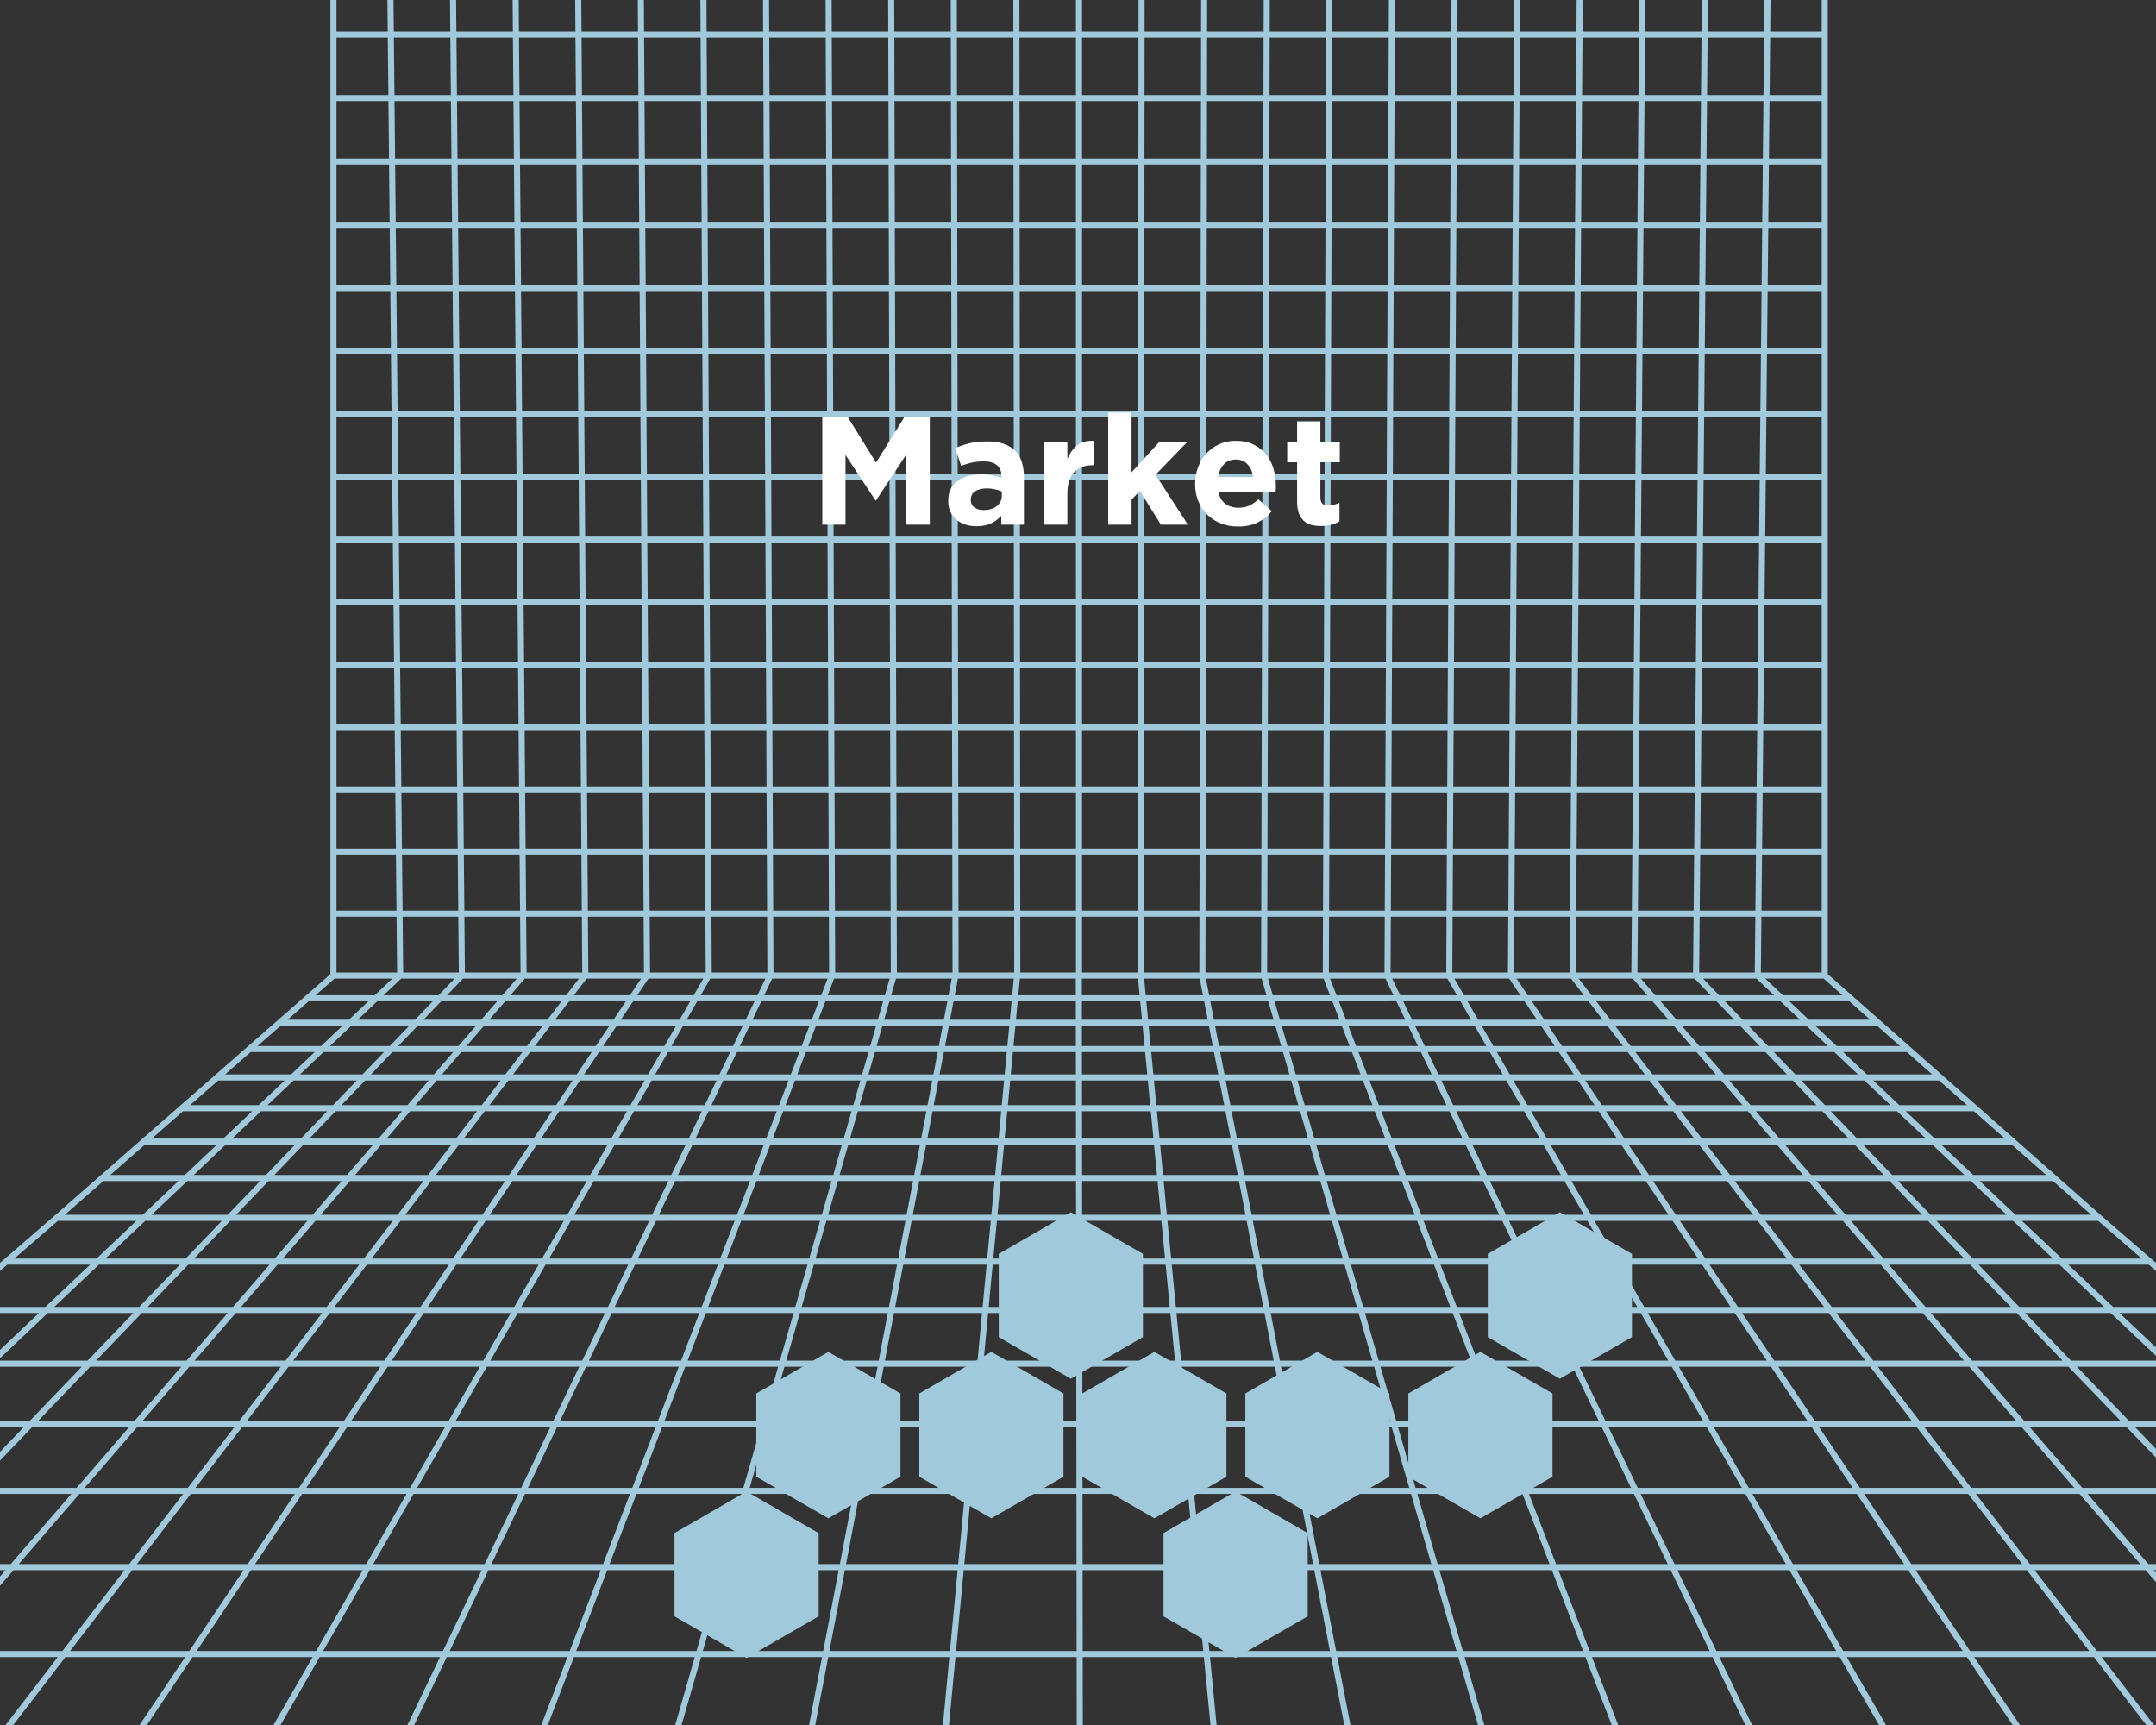 <svg xmlns="http://www.w3.org/2000/svg" xmlns:xlink="http://www.w3.org/1999/xlink" width="600" zoomAndPan="magnify" viewBox="0 0 450 360" height="480" preserveAspectRatio="xMidYMid meet" version="1.0"><rect x="0" y="0" width="450" height="360" fill="#333333" stroke="none"/><defs><g/><clipPath id="0175af3c35"><path d="M 140.219 311 L 171 311 L 171 345.996 L 140.219 345.996 Z M 140.219 311 " clip-rule="nonzero"/></clipPath><clipPath id="33d3760ab9"><path d="M 310 252.996 L 341 252.996 L 341 288 L 310 288 Z M 310 252.996 " clip-rule="nonzero"/></clipPath><clipPath id="0a5c8516e7"><path d="M 208 252.996 L 239 252.996 L 239 288 L 208 288 Z M 208 252.996 " clip-rule="nonzero"/></clipPath><clipPath id="c8e4f3ea3b"><path d="M 242 311 L 273 311 L 273 345.996 L 242 345.996 Z M 242 311 " clip-rule="nonzero"/></clipPath></defs><path fill="#a0cadb" d="M 363.977 365.453 C 363.977 365.453 354.824 365.453 339.855 365.453 L 332.277 345.828 L 354.23 345.828 C 354.254 345.828 354.273 345.828 354.301 345.824 L 357.453 345.824 L 366.922 365.453 C 365.012 365.453 363.98 365.453 363.977 365.453 Z M 86.715 365.449 L 83.836 365.449 L 93.25 345.824 L 96.391 345.824 C 96.414 345.828 96.438 345.828 96.457 345.828 L 118.426 345.828 L 110.898 365.453 C 95.898 365.453 86.723 365.453 86.715 365.449 Z M 350.113 327.68 L 373.492 327.68 L 383.25 344.555 L 358.246 344.555 Z M 325.27 327.68 L 345.715 327.68 C 345.734 327.68 345.754 327.68 345.773 327.68 L 348.703 327.68 L 356.844 344.555 L 354.23 344.555 C 354.207 344.555 354.188 344.555 354.164 344.559 L 331.789 344.559 Z M 305.328 344.559 L 300.438 327.68 L 323.914 327.68 L 330.43 344.559 Z M 279.121 345.828 L 304.379 345.828 L 310.066 365.453 C 301.617 365.453 292.492 365.453 282.922 365.453 Z M 252.551 345.828 L 277.832 345.828 L 281.633 365.453 C 272.875 365.453 263.762 365.453 254.461 365.453 Z M 225.984 345.828 L 251.273 345.828 L 253.188 365.453 C 244.238 365.453 235.129 365.453 226.012 365.453 Z M 199.426 345.828 L 224.719 345.828 L 224.742 365.453 C 215.629 365.453 206.516 365.453 197.562 365.453 Z M 172.871 345.828 L 198.152 345.828 L 196.289 365.453 C 186.992 365.453 177.875 365.453 169.121 365.453 Z M 146.324 345.828 L 171.578 345.828 L 167.828 365.453 C 158.258 365.453 149.133 365.453 140.688 365.453 Z M 126.742 327.68 L 150.219 327.68 L 145.367 344.559 L 120.27 344.559 Z M 101.949 327.68 C 103.871 327.68 104.914 327.68 104.918 327.68 L 125.383 327.68 L 118.914 344.559 L 96.531 344.559 C 96.508 344.555 96.488 344.555 96.465 344.555 L 93.859 344.555 Z M 67.445 344.555 L 77.168 327.68 C 87.586 327.68 95.832 327.68 100.547 327.68 L 92.449 344.555 Z M 12.07 254.797 L 28.453 254.797 L 20.148 262.656 L 2.984 262.656 Z M 69.828 204.227 L 81.895 204.227 L 78.219 207.703 L 65.859 207.703 Z M 80.93 6.582 L 70.227 6.582 L 70.227 -5.434 L 80.809 -5.434 Z M 93.984 6.582 L 82.195 6.582 L 82.078 -5.434 L 93.879 -5.434 Z M 107.047 6.582 L 95.254 6.582 L 95.148 -5.434 L 106.949 -5.434 Z M 120.105 6.582 L 108.316 6.582 L 108.215 -5.434 L 120.016 -5.434 Z M 133.164 6.582 L 121.375 6.582 L 121.285 -5.434 L 133.086 -5.434 Z M 146.223 6.582 L 134.43 6.582 L 134.355 -5.434 L 146.156 -5.434 Z M 159.281 6.582 L 147.488 6.582 L 147.426 -5.434 L 159.227 -5.434 Z M 172.336 6.582 L 160.547 6.582 L 160.492 -5.434 L 172.293 -5.434 Z M 185.395 6.582 L 173.605 6.582 L 173.562 -5.434 L 185.359 -5.434 Z M 198.453 6.582 L 186.664 6.582 L 186.629 -5.434 L 198.43 -5.434 Z M 211.512 6.582 L 199.719 6.582 L 199.699 -5.434 L 211.5 -5.434 Z M 224.57 6.582 L 212.781 6.582 L 212.77 -5.434 L 224.57 -5.434 Z M 237.629 6.582 L 225.84 6.582 L 225.84 -5.434 L 237.641 -5.434 Z M 250.688 6.582 L 238.895 6.582 L 238.906 -5.434 L 250.711 -5.434 Z M 263.746 6.582 L 251.953 6.582 L 251.977 -5.434 L 263.777 -5.434 Z M 276.805 6.582 L 265.012 6.582 L 265.043 -5.434 L 276.844 -5.434 Z M 289.859 6.582 L 278.07 6.582 L 278.113 -5.434 L 289.914 -5.434 Z M 302.918 6.582 L 291.129 6.582 L 291.184 -5.434 L 302.984 -5.434 Z M 315.977 6.582 L 304.188 6.582 L 304.25 -5.434 L 316.055 -5.434 Z M 329.035 6.582 L 317.246 6.582 L 317.324 -5.434 L 329.121 -5.434 Z M 342.094 6.582 L 330.305 6.582 L 330.391 -5.434 L 342.191 -5.434 Z M 355.152 6.582 L 343.363 6.582 L 343.457 -5.434 L 355.262 -5.434 Z M 368.211 6.582 L 356.418 6.582 L 356.531 -5.434 L 368.332 -5.434 Z M 380.223 6.582 L 369.477 6.582 L 369.598 -5.434 L 380.223 -5.434 Z M 372.133 207.703 L 368.449 204.227 L 380.617 204.227 L 384.559 207.703 Z M 377.543 212.812 L 373.477 208.969 L 385.992 208.969 L 390.348 212.812 Z M 383.359 218.301 L 378.887 214.078 L 391.785 214.078 L 396.57 218.301 Z M 389.633 224.223 L 384.703 219.57 L 398.008 219.57 L 403.281 224.223 Z M 396.43 230.641 L 390.977 225.492 L 404.715 225.492 L 410.555 230.641 Z M 403.82 237.613 L 397.773 231.906 L 411.988 231.906 L 418.457 237.613 Z M 411.863 245.207 L 405.16 238.883 L 419.895 238.883 L 427.062 245.207 Z M 420.676 253.527 L 413.207 246.477 L 428.5 246.477 L 436.488 253.527 Z M 430.348 262.656 L 422.02 254.797 L 437.934 254.797 L 447.016 262.656 Z M 441.039 272.75 L 431.691 263.926 L 448.48 263.926 L 458.68 272.75 Z M 452.914 283.957 L 442.383 274.016 L 460.145 274.016 L 471.629 283.957 Z M 466.156 296.461 L 454.258 285.227 L 473.094 285.227 L 486.078 296.461 Z M 481.043 310.512 L 467.5 297.727 L 487.543 297.727 L 502.312 310.512 C 499.07 310.512 491.398 310.512 481.043 310.512 Z M 497.887 326.41 L 482.383 311.777 L 503.777 311.777 L 520.684 326.41 C 517.297 326.41 509.055 326.41 497.887 326.41 Z M 499.227 327.68 L 522.152 327.68 L 541.652 344.555 L 517.105 344.555 Z M 474.367 327.68 L 497.383 327.68 L 515.258 344.555 L 490.625 344.555 Z M 449.512 327.68 L 472.609 327.68 L 488.863 344.555 L 464.141 344.555 Z M 424.656 327.68 L 447.832 327.68 L 462.465 344.555 L 437.668 344.555 Z M 399.805 327.68 L 423.055 327.68 L 436.062 344.555 L 411.191 344.555 Z M 398.277 327.68 L 409.66 344.555 L 384.715 344.555 L 374.953 327.68 Z M 365.758 311.777 L 387.551 311.777 L 397.422 326.41 C 389.02 326.41 381.16 326.41 374.219 326.414 Z M 342.445 311.777 L 364.293 311.777 L 372.758 326.414 C 362.246 326.414 354.02 326.414 349.5 326.414 Z M 319.133 311.777 L 338.25 311.777 C 338.266 311.777 338.281 311.777 338.297 311.777 L 341.035 311.777 L 348.094 326.414 C 346.512 326.414 345.66 326.414 345.652 326.414 C 345.652 326.414 337.738 326.414 324.785 326.414 Z M 295.828 311.777 L 317.777 311.777 L 323.426 326.414 C 316.762 326.414 308.855 326.414 300.07 326.414 Z M 275.363 326.414 L 272.531 311.777 L 294.508 311.777 L 298.75 326.414 C 291.465 326.414 283.605 326.414 275.363 326.414 Z M 275.605 327.68 L 299.117 327.68 L 304.012 344.559 L 278.879 344.559 Z M 250.781 327.68 L 274.316 327.68 L 277.586 344.559 L 252.426 344.559 Z M 225.961 327.68 L 249.508 327.68 L 251.148 344.559 L 225.984 344.559 Z M 201.148 327.68 L 224.695 327.68 L 224.715 344.559 L 199.547 344.559 Z M 176.34 327.68 L 199.879 327.68 L 198.273 344.559 L 173.113 344.559 Z M 175.047 327.68 L 171.824 344.559 L 146.688 344.559 L 151.539 327.68 Z M 156.105 311.777 L 178.09 311.777 L 175.293 326.414 C 167.047 326.414 159.188 326.414 151.902 326.414 Z M 132.84 311.777 L 154.785 311.777 L 150.582 326.414 C 141.805 326.414 133.895 326.414 127.227 326.414 Z M 109.578 311.777 C 111.359 311.777 112.328 311.777 112.332 311.777 L 131.484 311.777 L 125.871 326.414 C 112.879 326.41 104.934 326.41 104.922 326.41 L 102.559 326.41 Z M 86.32 311.777 C 96.043 311.777 103.746 311.777 108.172 311.777 L 101.156 326.41 L 77.895 326.41 Z M 53.234 326.41 L 63.066 311.777 C 70.941 311.777 78.324 311.777 84.859 311.777 L 76.434 326.41 Z M 52.379 327.68 C 60.809 327.68 68.711 327.68 75.703 327.68 L 65.984 344.555 L 41.039 344.555 Z M 27.598 327.68 C 35.562 327.68 43.398 327.68 50.852 327.68 L 39.512 344.555 L 14.637 344.555 Z M 2.824 327.68 C 10.492 327.68 18.293 327.68 26 327.68 L 13.035 344.555 L -11.766 344.555 Z M -21.957 327.68 C -14.598 327.68 -6.809 327.68 1.148 327.68 L -13.441 344.555 L -38.164 344.555 Z M -23.711 327.68 L -39.926 344.555 L -64.562 344.555 L -46.727 327.68 C -39.934 327.68 -32.129 327.68 -23.711 327.68 Z M -8.438 311.777 L -22.492 326.41 L -45.387 326.41 L -29.922 311.777 C -23.578 311.777 -16.293 311.777 -8.438 311.777 Z M 5.059 297.727 L -7.219 310.512 L -28.582 310.512 L -15.074 297.727 Z M 17.07 285.227 L 6.277 296.461 L -13.734 296.461 L -1.863 285.227 Z M 27.836 274.016 L 18.285 283.957 L -0.523 283.957 L 9.984 274.016 Z M 37.531 263.926 L 29.055 272.75 L 11.324 272.75 L 20.652 263.926 Z M 46.305 254.797 L 38.75 262.656 L 21.992 262.656 L 30.297 254.797 Z M 54.293 246.477 L 47.52 253.527 L 31.641 253.527 L 39.09 246.477 Z M 61.59 238.883 L 55.512 245.207 L 40.43 245.207 L 47.117 238.883 Z M 68.289 231.906 L 62.805 237.613 L 48.457 237.613 L 54.484 231.906 Z M 74.453 225.492 L 69.504 230.641 L 55.824 230.641 L 61.266 225.492 Z M 80.141 219.57 L 75.668 224.223 L 62.609 224.223 L 67.523 219.57 Z M 85.414 214.078 L 81.355 218.301 L 68.863 218.301 L 73.324 214.078 Z M 90.32 208.969 L 86.633 212.812 L 74.664 212.812 L 78.727 208.969 Z M 94.879 204.227 L 91.539 207.703 L 80.066 207.703 L 83.738 204.227 Z M 82.77 191.301 L 82.887 202.957 L 70.227 202.957 L 70.227 191.301 Z M 82.641 178.352 L 82.758 190.031 L 70.227 190.031 L 70.227 178.352 Z M 82.512 165.379 L 82.629 177.086 L 70.227 177.086 L 70.227 165.379 Z M 82.383 152.379 L 82.5 164.109 L 70.227 164.109 L 70.227 152.379 Z M 82.254 139.363 L 82.371 151.117 L 70.227 151.117 L 70.227 139.363 Z M 82.125 126.32 L 82.238 138.094 L 70.227 138.094 L 70.227 126.32 Z M 81.992 113.254 L 82.109 125.055 L 70.227 125.055 L 70.227 113.254 Z M 81.859 100.16 L 81.98 111.984 L 70.227 111.984 L 70.227 100.16 Z M 81.73 87.047 L 81.848 98.895 L 70.227 98.895 L 70.227 87.047 Z M 81.602 73.91 L 81.719 85.781 L 70.227 85.781 L 70.227 73.91 Z M 81.469 60.742 L 81.586 72.641 L 70.227 72.641 L 70.227 60.742 Z M 81.34 47.555 L 81.457 59.477 L 70.227 59.477 L 70.227 47.555 Z M 81.207 34.344 L 81.324 46.289 L 70.227 46.289 L 70.227 34.344 Z M 81.074 21.109 L 81.195 33.078 L 70.227 33.078 L 70.227 21.109 Z M 81.062 19.844 L 70.227 19.844 L 70.227 7.848 L 80.941 7.848 Z M 94.105 19.844 L 82.332 19.844 L 82.211 7.848 L 93.996 7.848 Z M 107.156 19.844 L 95.375 19.844 L 95.27 7.848 L 107.059 7.848 Z M 120.203 19.844 L 108.422 19.844 L 108.324 7.848 L 120.113 7.848 Z M 133.246 19.844 L 121.469 19.844 L 121.383 7.848 L 133.172 7.848 Z M 146.293 19.844 L 134.516 19.844 L 134.438 7.848 L 146.23 7.848 Z M 159.34 19.844 L 147.562 19.844 L 147.496 7.848 L 159.285 7.848 Z M 172.344 7.848 L 172.387 19.844 L 160.609 19.844 L 160.555 7.848 Z M 185.43 19.844 L 173.652 19.844 L 173.609 7.848 L 185.398 7.848 Z M 198.477 19.844 L 186.699 19.844 L 186.668 7.848 L 198.453 7.848 Z M 211.527 19.844 L 199.742 19.844 L 199.723 7.848 L 211.512 7.848 Z M 224.57 19.844 L 212.793 19.844 L 212.781 7.848 L 224.57 7.848 Z M 237.613 19.844 L 225.84 19.844 L 225.84 7.848 L 237.625 7.848 Z M 250.664 19.844 L 238.883 19.844 L 238.895 7.848 L 250.688 7.848 Z M 263.711 19.844 L 251.93 19.844 L 251.953 7.848 L 263.742 7.848 Z M 276.754 19.844 L 264.977 19.844 L 265.012 7.848 L 276.797 7.848 Z M 289.801 19.844 L 278.023 19.844 L 278.066 7.848 L 289.855 7.848 Z M 302.848 19.844 L 291.07 19.844 L 291.125 7.848 L 302.91 7.848 Z M 315.895 19.844 L 304.113 19.844 L 304.18 7.848 L 315.969 7.848 Z M 328.938 19.844 L 317.16 19.844 L 317.238 7.848 L 329.027 7.848 Z M 341.984 19.844 L 330.207 19.844 L 330.297 7.848 L 342.082 7.848 Z M 355.035 19.844 L 343.254 19.844 L 343.352 7.848 L 355.141 7.848 Z M 368.078 19.844 L 356.301 19.844 L 356.41 7.848 L 368.199 7.848 Z M 369.348 19.844 L 369.469 7.848 L 380.223 7.848 L 380.223 19.844 Z M 369.215 33.078 L 369.336 21.109 L 380.223 21.109 L 380.223 33.078 Z M 369.082 46.289 L 369.203 34.344 L 380.223 34.344 L 380.223 46.289 Z M 368.953 59.477 L 369.074 47.555 L 380.223 47.555 L 380.223 59.477 Z M 368.824 72.641 L 368.941 60.742 L 380.223 60.742 L 380.223 72.641 Z M 368.691 85.781 L 368.809 73.91 L 380.223 73.91 L 380.223 85.781 Z M 368.562 98.895 L 368.68 87.047 L 380.223 87.047 L 380.223 98.895 Z M 368.434 111.984 L 368.551 100.16 L 380.223 100.16 L 380.223 111.984 Z M 368.301 125.055 L 368.418 113.254 L 380.223 113.254 L 380.223 125.055 Z M 368.172 138.094 L 368.289 126.32 L 380.223 126.32 L 380.223 138.094 Z M 368.043 151.117 L 368.16 139.363 L 380.223 139.363 L 380.223 151.117 Z M 367.914 164.109 L 368.031 152.379 L 380.223 152.379 L 380.223 164.109 Z M 367.785 177.086 L 367.902 165.379 L 380.223 165.379 L 380.223 177.086 Z M 367.656 190.031 L 367.77 178.352 L 380.223 178.352 L 380.223 190.031 Z M 367.527 202.957 L 367.645 191.301 L 380.223 191.301 L 380.223 202.957 Z M 358.812 207.703 L 355.465 204.227 L 366.602 204.227 L 370.281 207.703 Z M 363.734 212.812 L 360.035 208.969 L 371.625 208.969 L 375.695 212.812 Z M 369.023 218.301 L 364.957 214.078 L 377.039 214.078 L 381.512 218.301 Z M 374.723 224.223 L 370.246 219.57 L 382.855 219.57 L 387.785 224.223 Z M 380.906 230.641 L 375.945 225.492 L 389.129 225.492 L 394.582 230.641 Z M 387.621 237.613 L 382.125 231.906 L 395.926 231.906 L 401.969 237.613 Z M 394.938 245.207 L 388.844 238.883 L 403.312 238.883 L 410.016 245.207 Z M 402.949 253.527 L 396.156 246.477 L 411.359 246.477 L 418.828 253.527 Z M 411.742 262.656 L 404.168 254.797 L 420.172 254.797 L 428.5 262.656 Z M 421.465 272.75 L 412.961 263.926 L 429.844 263.926 L 439.191 272.75 Z M 432.258 283.957 L 422.688 274.016 L 440.535 274.016 L 451.066 283.957 Z M 444.301 296.461 L 433.48 285.227 L 452.406 285.227 L 464.312 296.461 Z M 457.832 310.512 L 445.523 297.727 L 465.652 297.727 L 479.195 310.512 C 472.859 310.512 465.617 310.512 457.832 310.512 Z M 459.055 311.777 L 480.539 311.777 L 496.039 326.41 C 489.258 326.41 481.496 326.41 473.148 326.41 Z M 435.727 311.777 L 457.297 311.777 L 471.387 326.41 C 464.062 326.41 456.316 326.41 448.41 326.41 Z M 412.398 311.777 L 434.047 311.777 L 446.734 326.41 C 439.102 326.41 431.336 326.41 423.68 326.41 Z M 410.801 311.777 L 422.078 326.41 C 414.152 326.41 406.355 326.41 398.949 326.41 L 389.078 311.777 Z M 379.602 297.727 L 399.973 297.727 L 409.82 310.512 C 402.418 310.512 395.141 310.512 388.223 310.512 Z M 357.633 297.727 L 378.074 297.727 L 386.695 310.512 C 378.852 310.512 371.508 310.512 365.023 310.512 Z M 335.668 297.727 L 356.168 297.727 L 363.562 310.512 C 353.75 310.512 346.062 310.512 341.832 310.512 Z M 313.711 297.727 L 331.656 297.727 C 331.66 297.727 331.66 297.727 331.664 297.727 L 334.262 297.727 L 340.426 310.512 C 338.988 310.512 338.211 310.512 338.207 310.512 C 338.207 310.512 330.789 310.512 318.645 310.512 Z M 291.758 297.727 L 312.352 297.727 L 317.285 310.512 C 311.051 310.512 303.668 310.512 295.461 310.512 Z M 269.809 297.727 L 290.434 297.727 L 294.141 310.512 C 287.332 310.512 279.984 310.512 272.281 310.512 Z M 249.109 310.512 L 247.859 297.727 L 268.516 297.727 L 270.992 310.512 C 263.934 310.512 256.594 310.512 249.109 310.512 Z M 249.23 311.777 L 271.238 311.777 L 274.07 326.414 C 266.523 326.414 258.668 326.414 250.656 326.414 Z M 225.941 311.777 L 247.957 311.777 L 249.383 326.414 C 241.668 326.414 233.816 326.414 225.961 326.414 Z M 202.656 311.777 L 224.676 311.777 L 224.695 326.414 C 216.836 326.414 208.984 326.414 201.27 326.414 Z M 201.383 311.777 L 199.996 326.414 C 191.984 326.414 184.129 326.414 176.582 326.414 L 179.379 311.777 Z M 182.062 297.727 L 202.719 297.727 L 201.504 310.512 C 194.016 310.512 186.676 310.512 179.621 310.512 Z M 160.145 297.727 L 180.773 297.727 L 178.328 310.512 C 170.629 310.512 163.281 310.512 156.469 310.512 Z M 138.227 297.727 L 158.824 297.727 L 155.152 310.512 C 146.949 310.512 139.562 310.512 133.328 310.512 Z M 116.316 297.727 L 118.879 297.727 C 118.883 297.727 118.883 297.727 118.883 297.727 C 118.887 297.727 118.887 297.727 118.887 297.727 L 136.871 297.727 L 131.969 310.512 C 119.793 310.512 112.348 310.512 112.34 310.512 L 110.188 310.512 Z M 94.414 297.727 L 114.914 297.727 L 108.781 310.512 L 87.051 310.512 Z M 72.508 297.727 L 92.949 297.727 L 85.59 310.512 L 63.918 310.512 Z M 40.793 310.512 L 50.609 297.727 L 70.98 297.727 L 62.391 310.512 Z M 39.816 311.777 C 47.254 311.777 54.574 311.777 61.539 311.777 L 51.703 326.41 L 28.574 326.41 Z M 16.566 311.777 C 23.73 311.777 31.02 311.777 38.219 311.777 L 26.973 326.41 L 3.918 326.41 Z M 14.891 311.777 L 2.242 326.41 L -20.734 326.41 L -6.68 311.777 C 0.191 311.777 7.465 311.777 14.891 311.777 Z M 27.035 297.727 L 15.988 310.512 L -5.465 310.512 L 6.816 297.727 Z M 37.844 285.227 L 28.133 296.461 L 8.035 296.461 L 18.824 285.227 Z M 47.535 274.016 L 38.938 283.957 L 20.043 283.957 L 29.594 274.016 Z M 56.258 263.926 L 48.629 272.75 L 30.812 272.75 L 39.289 263.926 Z M 64.148 254.797 L 57.352 262.656 L 40.508 262.656 L 48.059 254.797 Z M 71.34 246.477 L 65.246 253.527 L 49.277 253.527 L 56.051 246.477 Z M 77.902 238.883 L 72.434 245.207 L 57.266 245.207 L 63.344 238.883 Z M 83.934 231.906 L 79 237.613 L 64.566 237.613 L 70.043 231.906 Z M 89.48 225.492 L 85.031 230.641 L 71.266 230.641 L 76.207 225.492 Z M 94.598 219.57 L 90.578 224.223 L 77.426 224.223 L 81.895 219.57 Z M 99.344 214.078 L 95.695 218.301 L 83.117 218.301 L 87.172 214.078 Z M 103.762 208.969 L 100.441 212.812 L 88.391 212.812 L 92.082 208.969 Z M 107.863 204.227 L 104.855 207.703 L 93.297 207.703 L 96.637 204.227 Z M 95.66 191.301 L 95.766 202.957 L 84.152 202.957 L 84.039 191.301 Z M 95.543 178.352 L 95.648 190.031 L 84.027 190.031 L 83.91 178.352 Z M 95.426 165.379 L 95.531 177.086 L 83.895 177.086 L 83.781 165.379 Z M 95.309 152.379 L 95.414 164.109 L 83.766 164.109 L 83.648 152.379 Z M 95.191 139.363 L 95.297 151.117 L 83.637 151.117 L 83.52 139.363 Z M 95.07 126.32 L 95.18 138.094 L 83.508 138.094 L 83.391 126.32 Z M 94.953 113.254 L 95.059 125.055 L 83.379 125.055 L 83.262 113.254 Z M 83.129 100.16 L 94.836 100.16 L 94.941 111.984 L 83.246 111.984 Z M 94.715 87.047 L 94.824 98.895 L 83.117 98.895 L 83 87.047 Z M 94.598 73.91 L 94.703 85.781 L 82.988 85.781 L 82.867 73.91 Z M 94.477 60.742 L 94.586 72.641 L 82.855 72.641 L 82.738 60.742 Z M 94.359 47.555 L 94.465 59.477 L 82.723 59.477 L 82.605 47.555 Z M 94.238 34.344 L 94.344 46.289 L 82.594 46.289 L 82.477 34.344 Z M 94.227 33.078 L 82.461 33.078 L 82.344 21.109 L 94.117 21.109 Z M 107.262 33.078 L 95.496 33.078 L 95.387 21.109 L 107.164 21.109 Z M 120.297 33.078 L 108.531 33.078 L 108.434 21.109 L 120.211 21.109 Z M 133.328 33.078 L 121.562 33.078 L 121.477 21.109 L 133.254 21.109 Z M 146.367 33.078 L 134.598 33.078 L 134.523 21.109 L 146.301 21.109 Z M 159.398 33.078 L 147.633 33.078 L 147.57 21.109 L 159.348 21.109 Z M 172.391 21.109 L 172.434 33.078 L 160.668 33.078 L 160.613 21.109 Z M 185.469 33.078 L 173.703 33.078 L 173.66 21.109 L 185.434 21.109 Z M 198.5 33.078 L 186.734 33.078 L 186.703 21.109 L 198.477 21.109 Z M 211.535 33.078 L 199.77 33.078 L 199.746 21.109 L 211.527 21.109 Z M 224.57 33.078 L 212.805 33.078 L 212.793 21.109 L 224.57 21.109 Z M 237.605 33.078 L 225.84 33.078 L 225.84 21.109 L 237.613 21.109 Z M 250.641 33.078 L 238.871 33.078 L 238.883 21.109 L 250.664 21.109 Z M 263.676 33.078 L 251.91 33.078 L 251.926 21.109 L 263.707 21.109 Z M 276.707 33.078 L 264.941 33.078 L 264.973 21.109 L 276.75 21.109 Z M 289.742 33.078 L 277.973 33.078 L 278.02 21.109 L 289.793 21.109 Z M 302.773 33.078 L 291.008 33.078 L 291.066 21.109 L 302.84 21.109 Z M 315.812 33.078 L 304.043 33.078 L 304.105 21.109 L 315.887 21.109 Z M 328.844 33.078 L 317.078 33.078 L 317.152 21.109 L 328.93 21.109 Z M 341.879 33.078 L 330.113 33.078 L 330.199 21.109 L 341.977 21.109 Z M 354.914 33.078 L 343.145 33.078 L 343.242 21.109 L 355.023 21.109 Z M 356.18 33.078 L 356.289 21.109 L 368.066 21.109 L 367.945 33.078 Z M 356.062 46.289 L 356.172 34.344 L 367.934 34.344 L 367.816 46.289 Z M 355.941 59.477 L 356.051 47.555 L 367.805 47.555 L 367.684 59.477 Z M 355.824 72.641 L 355.934 60.742 L 367.672 60.742 L 367.555 72.641 Z M 355.707 85.781 L 355.812 73.91 L 367.543 73.91 L 367.426 85.781 Z M 367.293 98.895 L 355.586 98.895 L 355.691 87.047 L 367.41 87.047 Z M 355.469 111.984 L 355.574 100.16 L 367.281 100.16 L 367.164 111.984 Z M 355.352 125.055 L 355.457 113.254 L 367.152 113.254 L 367.031 125.055 Z M 355.23 138.094 L 355.34 126.32 L 367.02 126.32 L 366.902 138.094 Z M 355.113 151.117 L 355.223 139.363 L 366.891 139.363 L 366.777 151.117 Z M 355 164.109 L 355.102 152.379 L 366.762 152.379 L 366.645 164.109 Z M 354.879 177.086 L 354.984 165.379 L 366.633 165.379 L 366.516 177.086 Z M 354.762 190.031 L 354.871 178.352 L 366.504 178.352 L 366.387 190.031 Z M 354.648 202.957 L 354.754 191.301 L 366.375 191.301 L 366.258 202.957 Z M 345.492 207.703 L 342.48 204.227 L 353.703 204.227 L 357.051 207.703 Z M 349.926 212.812 L 346.594 208.969 L 358.273 208.969 L 361.973 212.812 Z M 354.684 218.301 L 351.023 214.078 L 363.195 214.078 L 367.262 218.301 Z M 359.82 224.223 L 355.785 219.57 L 368.484 219.57 L 372.965 224.223 Z M 365.383 230.641 L 360.918 225.492 L 374.184 225.492 L 379.145 230.641 Z M 371.426 237.613 L 366.48 231.906 L 380.363 231.906 L 385.859 237.613 Z M 378.012 245.207 L 372.527 238.883 L 387.082 238.883 L 393.176 245.207 Z M 385.223 253.527 L 379.109 246.477 L 394.398 246.477 L 401.188 253.527 Z M 393.137 262.656 L 386.32 254.797 L 402.41 254.797 L 409.98 262.656 Z M 401.887 272.75 L 394.238 263.926 L 411.203 263.926 L 419.703 272.75 Z M 411.605 283.957 L 402.988 274.016 L 420.926 274.016 L 430.496 283.957 Z M 422.445 296.461 L 412.707 285.227 L 431.719 285.227 L 442.543 296.461 Z M 423.543 297.727 L 443.762 297.727 L 456.074 310.512 C 449.23 310.512 442.004 310.512 434.625 310.512 Z M 421.867 297.727 L 432.949 310.512 C 425.82 310.512 418.574 310.512 411.426 310.512 L 401.57 297.727 Z M 391.934 285.227 L 411.027 285.227 L 420.766 296.461 L 400.594 296.461 Z M 371.168 285.227 L 390.336 285.227 L 398.992 296.461 L 378.746 296.461 Z M 350.402 285.227 L 369.637 285.227 L 377.219 296.461 L 356.898 296.461 Z M 329.637 285.227 L 348.934 285.227 L 355.434 296.461 L 335.055 296.461 Z M 288.133 285.227 L 307.523 285.227 L 311.863 296.461 L 291.391 296.461 Z M 267.387 285.227 L 286.809 285.227 L 290.066 296.461 L 269.562 296.461 Z M 246.641 285.227 L 266.098 285.227 L 268.27 296.461 L 247.738 296.461 Z M 225.922 296.461 L 225.906 285.227 L 245.367 285.227 L 246.465 296.461 Z M 225.926 297.727 L 246.586 297.727 L 247.836 310.512 C 240.621 310.512 233.281 310.512 225.941 310.512 Z M 224.656 297.727 L 224.672 310.512 C 217.328 310.512 209.992 310.512 202.777 310.512 L 203.992 297.727 Z M 205.176 285.227 L 224.641 285.227 L 224.652 296.461 L 204.113 296.461 Z M 184.453 285.227 L 203.906 285.227 L 202.84 296.461 L 182.305 296.461 Z M 163.734 285.227 L 183.164 285.227 L 181.016 296.461 L 160.508 296.461 Z M 143.023 285.227 L 162.418 285.227 L 159.188 296.461 L 138.715 296.461 Z M 101.613 285.227 L 120.91 285.227 L 115.52 296.461 L 95.141 296.461 Z M 80.91 285.227 L 100.148 285.227 L 93.68 296.461 L 73.359 296.461 Z M 60.215 285.227 L 79.383 285.227 L 71.832 296.461 L 51.582 296.461 Z M 67.227 274.016 L 59.59 283.957 L 40.617 283.957 L 49.211 274.016 Z M 74.98 263.926 L 68.199 272.75 L 50.305 272.75 L 57.934 263.926 Z M 81.992 254.797 L 75.953 262.656 L 59.031 262.656 L 65.828 254.797 Z M 88.383 246.477 L 82.969 253.527 L 66.922 253.527 L 73.016 246.477 Z M 94.219 238.883 L 89.355 245.207 L 74.113 245.207 L 79.582 238.883 Z M 99.574 231.906 L 95.191 237.613 L 80.68 237.613 L 85.613 231.906 Z M 104.504 225.492 L 100.551 230.641 L 86.707 230.641 L 91.156 225.492 Z M 109.055 219.57 L 105.48 224.223 L 92.25 224.223 L 96.277 219.57 Z M 113.273 214.078 L 110.027 218.301 L 97.371 218.301 L 101.02 214.078 Z M 117.199 208.969 L 114.246 212.812 L 102.117 212.812 L 105.438 208.969 Z M 120.844 204.227 L 118.172 207.703 L 106.535 207.703 L 109.539 204.227 Z M 108.555 191.301 L 108.648 202.957 L 97.035 202.957 L 96.93 191.301 Z M 108.449 178.352 L 108.543 190.031 L 96.918 190.031 L 96.812 178.352 Z M 108.344 165.379 L 108.438 177.086 L 96.797 177.086 L 96.695 165.379 Z M 108.234 152.379 L 108.332 164.109 L 96.684 164.109 L 96.574 152.379 Z M 108.129 139.363 L 108.227 151.117 L 96.566 151.117 L 96.457 139.363 Z M 108.023 126.32 L 108.121 138.094 L 96.445 138.094 L 96.34 126.32 Z M 107.914 113.254 L 108.012 125.055 L 96.328 125.055 L 96.223 113.254 Z M 96.102 100.16 L 107.809 100.16 L 107.906 111.984 L 96.211 111.984 Z M 107.703 87.047 L 107.801 98.895 L 96.09 98.895 L 95.984 87.047 Z M 107.598 73.91 L 107.691 85.781 L 95.973 85.781 L 95.867 73.91 Z M 107.488 60.742 L 107.586 72.641 L 95.852 72.641 L 95.746 60.742 Z M 107.379 47.555 L 107.48 59.477 L 95.734 59.477 L 95.625 47.555 Z M 107.371 46.289 L 95.613 46.289 L 95.508 34.344 L 107.273 34.344 Z M 120.391 46.289 L 108.641 46.289 L 108.539 34.344 L 120.305 34.344 Z M 133.414 46.289 L 121.66 46.289 L 121.574 34.344 L 133.336 34.344 Z M 146.438 46.289 L 134.684 46.289 L 134.605 34.344 L 146.375 34.344 Z M 159.461 46.289 L 147.707 46.289 L 147.641 34.344 L 159.406 34.344 Z M 172.438 34.344 L 172.484 46.289 L 160.727 46.289 L 160.672 34.344 Z M 185.504 46.289 L 173.75 46.289 L 173.707 34.344 L 185.473 34.344 Z M 198.527 46.289 L 186.77 46.289 L 186.738 34.344 L 198.504 34.344 Z M 211.551 46.289 L 199.793 46.289 L 199.77 34.344 L 211.539 34.344 Z M 224.57 46.289 L 212.816 46.289 L 212.809 34.344 L 224.57 34.344 Z M 237.594 46.289 L 225.84 46.289 L 225.84 34.344 L 237.602 34.344 Z M 250.617 46.289 L 238.863 46.289 L 238.871 34.344 L 250.637 34.344 Z M 263.637 46.289 L 251.887 46.289 L 251.906 34.344 L 263.668 34.344 Z M 276.66 46.289 L 264.906 46.289 L 264.938 34.344 L 276.703 34.344 Z M 289.68 46.289 L 277.926 46.289 L 277.973 34.344 L 289.734 34.344 Z M 302.703 46.289 L 290.949 46.289 L 291.004 34.344 L 302.77 34.344 Z M 315.727 46.289 L 303.969 46.289 L 304.035 34.344 L 315.805 34.344 Z M 328.75 46.289 L 316.996 46.289 L 317.07 34.344 L 328.836 34.344 Z M 341.77 46.289 L 330.016 46.289 L 330.102 34.344 L 341.867 34.344 Z M 343.035 46.289 L 343.137 34.344 L 354.902 34.344 L 354.797 46.289 Z M 342.934 59.477 L 343.027 47.555 L 354.781 47.555 L 354.676 59.477 Z M 342.824 72.641 L 342.922 60.742 L 354.664 60.742 L 354.555 72.641 Z M 342.719 85.781 L 342.816 73.91 L 354.547 73.91 L 354.438 85.781 Z M 354.316 98.895 L 342.609 98.895 L 342.707 87.047 L 354.426 87.047 Z M 342.504 111.984 L 342.602 100.16 L 354.309 100.16 L 354.199 111.984 Z M 342.398 125.055 L 342.492 113.254 L 354.188 113.254 L 354.082 125.055 Z M 342.293 138.094 L 342.387 126.32 L 354.07 126.32 L 353.965 138.094 Z M 342.188 151.117 L 342.281 139.363 L 353.953 139.363 L 353.848 151.117 Z M 342.078 164.109 L 342.176 152.379 L 353.836 152.379 L 353.727 164.109 Z M 341.977 177.086 L 342.07 165.379 L 353.719 165.379 L 353.613 177.086 Z M 341.871 190.031 L 341.965 178.352 L 353.602 178.352 L 353.496 190.031 Z M 341.766 202.957 L 341.859 191.301 L 353.484 191.301 L 353.379 202.957 Z M 332.18 207.703 L 329.5 204.227 L 340.801 204.227 L 343.816 207.703 Z M 336.117 212.812 L 333.16 208.969 L 344.914 208.969 L 348.246 212.812 Z M 340.352 218.301 L 337.098 214.078 L 349.344 214.078 L 353.004 218.301 Z M 344.914 224.223 L 341.328 219.57 L 354.102 219.57 L 358.137 224.223 Z M 349.859 230.641 L 345.891 225.492 L 359.238 225.492 L 363.699 230.641 Z M 355.234 237.613 L 350.84 231.906 L 364.801 231.906 L 369.75 237.613 Z M 361.09 245.207 L 356.215 238.883 L 370.848 238.883 L 376.332 245.207 Z M 367.504 253.527 L 362.066 246.477 L 377.43 246.477 L 383.543 253.527 Z M 374.539 262.656 L 368.477 254.797 L 384.645 254.797 L 391.461 262.656 Z M 382.32 272.75 L 375.516 263.926 L 392.559 263.926 L 400.211 272.75 Z M 383.293 274.016 L 401.309 274.016 L 409.93 283.957 L 390.957 283.957 Z M 363.605 274.016 L 381.695 274.016 L 389.355 283.957 L 370.312 283.957 Z M 343.918 274.016 L 362.074 274.016 L 368.785 283.957 L 349.668 283.957 Z M 324.234 274.016 L 342.453 274.016 L 348.203 283.957 L 329.027 283.957 Z M 284.887 274.023 L 303.199 274.023 L 307.035 283.957 L 287.766 283.957 Z M 265.215 274.023 L 283.562 274.023 L 286.441 283.957 L 267.141 283.957 Z M 245.551 274.023 L 263.926 274.023 L 265.848 283.957 L 246.52 283.957 Z M 225.895 274.023 L 244.277 274.023 L 245.246 283.957 L 225.906 283.957 Z M 206.242 274.023 L 224.625 274.023 L 224.641 283.957 L 205.301 283.957 Z M 186.594 274.023 L 204.969 274.023 L 204.027 283.957 L 184.695 283.957 Z M 166.953 274.023 L 185.301 274.023 L 183.402 283.957 L 164.102 283.957 Z M 147.32 274.023 L 165.637 274.023 L 162.781 283.957 L 143.512 283.957 Z M 108.066 274.016 L 126.285 274.016 L 121.52 283.957 L 102.344 283.957 Z M 88.441 274.016 L 106.605 274.016 L 100.879 283.957 L 81.762 283.957 Z M 86.914 274.016 L 80.234 283.957 L 61.188 283.957 L 68.824 274.016 Z M 93.695 263.926 L 87.766 272.75 L 69.797 272.75 L 76.578 263.926 Z M 99.832 254.797 L 94.551 262.656 L 77.555 262.656 L 83.594 254.797 Z M 105.422 246.477 L 100.688 253.527 L 84.566 253.527 L 89.984 246.477 Z M 110.527 238.883 L 106.273 245.207 L 90.957 245.207 L 95.816 238.883 Z M 115.215 231.906 L 111.379 237.613 L 96.789 237.613 L 101.176 231.906 Z M 119.527 225.492 L 116.066 230.641 L 102.148 230.641 L 106.102 225.492 Z M 123.508 219.57 L 120.379 224.223 L 107.078 224.223 L 110.652 219.57 Z M 127.195 214.078 L 124.359 218.301 L 111.629 218.301 L 114.871 214.078 Z M 130.629 208.969 L 128.047 212.812 L 115.844 212.812 L 118.797 208.969 Z M 133.816 204.227 L 131.484 207.703 L 119.77 207.703 L 122.441 204.227 Z M 121.441 191.301 L 121.527 202.957 L 109.914 202.957 L 109.82 191.301 Z M 121.348 178.352 L 121.434 190.031 L 109.812 190.031 L 109.715 178.352 Z M 121.254 165.379 L 121.34 177.086 L 109.707 177.086 L 109.609 165.379 Z M 121.16 152.379 L 121.246 164.109 L 109.598 164.109 L 109.504 152.379 Z M 121.066 139.363 L 121.152 151.117 L 109.496 151.117 L 109.398 139.363 Z M 120.973 126.32 L 121.059 138.094 L 109.387 138.094 L 109.289 126.32 Z M 120.879 113.254 L 120.965 125.055 L 109.281 125.055 L 109.184 113.254 Z M 109.078 100.16 L 120.785 100.16 L 120.871 111.984 L 109.172 111.984 Z M 120.688 87.047 L 120.777 98.895 L 109.07 98.895 L 108.973 87.047 Z M 120.594 73.91 L 120.68 85.781 L 108.961 85.781 L 108.863 73.91 Z M 120.496 60.742 L 120.582 72.641 L 108.855 72.641 L 108.754 60.742 Z M 120.488 59.477 L 108.746 59.477 L 108.648 47.555 L 120.402 47.555 Z M 133.5 59.477 L 121.758 59.477 L 121.672 47.555 L 133.422 47.555 Z M 146.512 59.477 L 134.766 59.477 L 134.688 47.555 L 146.445 47.555 Z M 159.52 59.477 L 147.777 59.477 L 147.711 47.555 L 159.465 47.555 Z M 172.484 47.555 L 172.531 59.477 L 160.785 59.477 L 160.734 47.555 Z M 185.539 59.477 L 173.797 59.477 L 173.754 47.555 L 185.504 47.555 Z M 198.551 59.477 L 186.805 59.477 L 186.773 47.555 L 198.527 47.555 Z M 211.559 59.477 L 199.816 59.477 L 199.793 47.555 L 211.551 47.555 Z M 224.57 59.477 L 212.828 59.477 L 212.816 47.555 L 224.57 47.555 Z M 237.582 59.477 L 225.84 59.477 L 225.84 47.555 L 237.59 47.555 Z M 250.594 59.477 L 238.848 59.477 L 238.859 47.555 L 250.613 47.555 Z M 263.602 59.477 L 251.859 59.477 L 251.883 47.555 L 263.633 47.555 Z M 276.613 59.477 L 264.871 59.477 L 264.902 47.555 L 276.656 47.555 Z M 289.621 59.477 L 277.879 59.477 L 277.922 47.555 L 289.676 47.555 Z M 302.633 59.477 L 290.891 59.477 L 290.945 47.555 L 302.695 47.555 Z M 315.641 59.477 L 303.898 59.477 L 303.965 47.555 L 315.719 47.555 Z M 328.652 59.477 L 316.914 59.477 L 316.988 47.555 L 328.742 47.555 Z M 329.922 59.477 L 330.008 47.555 L 341.762 47.555 L 341.66 59.477 Z M 329.824 72.641 L 329.91 60.742 L 341.652 60.742 L 341.559 72.641 Z M 329.73 85.781 L 329.816 73.91 L 341.547 73.91 L 341.449 85.781 Z M 341.344 98.895 L 329.637 98.895 L 329.723 87.047 L 341.438 87.047 Z M 329.543 111.984 L 329.629 100.16 L 341.332 100.16 L 341.234 111.984 Z M 329.449 125.055 L 329.535 113.254 L 341.227 113.254 L 341.133 125.055 Z M 329.355 138.094 L 329.438 126.32 L 341.121 126.32 L 341.023 138.094 Z M 329.262 151.117 L 329.344 139.363 L 341.012 139.363 L 340.918 151.117 Z M 329.164 164.109 L 329.25 152.379 L 340.91 152.379 L 340.812 164.109 Z M 329.074 177.086 L 329.156 165.379 L 340.801 165.379 L 340.707 177.086 Z M 328.98 190.031 L 329.062 178.352 L 340.695 178.352 L 340.602 190.031 Z M 328.887 202.957 L 328.969 191.301 L 340.594 191.301 L 340.5 202.957 Z M 318.871 207.703 L 316.523 204.227 L 327.902 204.227 L 330.578 207.703 Z M 322.316 212.812 L 319.727 208.969 L 331.559 208.969 L 334.516 212.812 Z M 326.02 218.301 L 323.172 214.078 L 335.496 214.078 L 338.75 218.301 Z M 330.016 224.223 L 326.875 219.57 L 339.727 219.57 L 343.312 224.223 Z M 334.344 230.641 L 330.871 225.492 L 344.293 225.492 L 348.258 230.641 Z M 339.047 237.613 L 335.199 231.906 L 349.238 231.906 L 353.633 237.613 Z M 344.172 245.207 L 339.902 238.883 L 354.613 238.883 L 359.488 245.207 Z M 349.781 253.527 L 345.027 246.477 L 360.469 246.477 L 365.902 253.527 Z M 355.941 262.656 L 350.637 254.797 L 366.879 254.797 L 372.938 262.656 Z M 356.797 263.926 L 373.914 263.926 L 380.719 272.75 L 362.75 272.75 Z M 338.082 263.926 L 355.266 263.926 L 361.223 272.75 L 343.184 272.75 Z M 319.367 263.926 L 336.613 263.926 L 341.719 272.75 L 323.621 272.75 Z M 281.961 263.93 L 299.301 263.93 L 302.711 272.75 L 284.52 272.75 Z M 263.262 263.93 L 280.641 263.93 L 283.195 272.75 L 264.969 272.75 Z M 244.566 263.93 L 261.969 263.93 L 263.68 272.75 L 245.426 272.75 Z M 225.883 263.93 L 243.293 263.93 L 244.152 272.75 L 225.891 272.75 Z M 207.199 263.93 L 224.613 263.93 L 224.625 272.75 L 206.363 272.75 Z M 188.523 263.93 L 205.93 263.93 L 205.09 272.75 L 186.84 272.75 Z M 169.855 263.93 L 187.23 263.93 L 185.547 272.75 L 167.32 272.75 Z M 151.188 263.93 L 168.535 263.93 L 166 272.75 L 147.805 272.75 Z M 113.879 263.926 L 131.125 263.926 L 126.895 272.75 L 108.797 272.75 Z M 112.418 263.926 L 107.332 272.75 L 89.293 272.75 L 95.227 263.926 Z M 117.672 254.797 L 113.145 262.656 L 96.078 262.656 L 101.359 254.797 Z M 122.465 246.477 L 118.402 253.527 L 102.215 253.527 L 106.949 246.477 Z M 126.836 238.883 L 123.195 245.207 L 107.805 245.207 L 112.055 238.883 Z M 130.852 231.906 L 127.57 237.613 L 112.906 237.613 L 116.742 231.906 Z M 134.547 225.492 L 131.586 230.641 L 117.594 230.641 L 121.055 225.492 Z M 137.961 219.57 L 135.277 224.223 L 121.906 224.223 L 125.035 219.57 Z M 141.121 214.078 L 138.688 218.301 L 125.887 218.301 L 128.723 214.078 Z M 144.062 208.969 L 141.848 212.812 L 129.578 212.812 L 132.156 208.969 Z M 146.793 204.227 L 144.793 207.703 L 133.012 207.703 L 135.344 204.227 Z M 134.336 191.301 L 134.406 202.957 L 122.797 202.957 L 122.711 191.301 Z M 134.25 178.352 L 134.328 190.031 L 122.703 190.031 L 122.617 178.352 Z M 134.168 165.379 L 134.242 177.086 L 122.609 177.086 L 122.523 165.379 Z M 134.09 152.379 L 134.16 164.109 L 122.516 164.109 L 122.43 152.379 Z M 134.004 139.363 L 134.082 151.117 L 122.422 151.117 L 122.336 139.363 Z M 133.922 126.32 L 133.996 138.094 L 122.324 138.094 L 122.242 126.32 Z M 133.84 113.254 L 133.914 125.055 L 122.23 125.055 L 122.145 113.254 Z M 122.051 100.16 L 133.754 100.16 L 133.832 111.984 L 122.137 111.984 Z M 133.672 87.047 L 133.746 98.895 L 122.039 98.895 L 121.953 87.047 Z M 133.59 73.91 L 133.664 85.781 L 121.945 85.781 L 121.859 73.91 Z M 133.582 72.641 L 121.852 72.641 L 121.766 60.742 L 133.508 60.742 Z M 146.582 72.641 L 134.848 72.641 L 134.773 60.742 L 146.516 60.742 Z M 159.578 72.641 L 147.848 72.641 L 147.785 60.742 L 159.527 60.742 Z M 172.578 72.641 L 160.848 72.641 L 160.793 60.742 L 172.535 60.742 Z M 185.574 72.641 L 173.844 72.641 L 173.801 60.742 L 185.543 60.742 Z M 198.57 72.641 L 186.844 72.641 L 186.812 60.742 L 198.551 60.742 Z M 211.574 72.641 L 199.84 72.641 L 199.82 60.742 L 211.562 60.742 Z M 224.57 72.641 L 212.844 72.641 L 212.832 60.742 L 224.57 60.742 Z M 237.57 72.641 L 225.84 72.641 L 225.84 60.742 L 237.582 60.742 Z M 250.57 72.641 L 238.836 72.641 L 238.848 60.742 L 250.59 60.742 Z M 263.566 72.641 L 251.836 72.641 L 251.859 60.742 L 263.602 60.742 Z M 276.562 72.641 L 264.836 72.641 L 264.867 60.742 L 276.605 60.742 Z M 289.562 72.641 L 277.832 72.641 L 277.875 60.742 L 289.617 60.742 Z M 302.559 72.641 L 290.832 72.641 L 290.887 60.742 L 302.625 60.742 Z M 315.562 72.641 L 303.828 72.641 L 303.891 60.742 L 315.633 60.742 Z M 316.828 72.641 L 316.902 60.742 L 328.645 60.742 L 328.559 72.641 Z M 316.742 85.781 L 316.82 73.91 L 328.551 73.91 L 328.465 85.781 Z M 328.367 98.895 L 316.664 98.895 L 316.738 87.047 L 328.453 87.047 Z M 316.582 111.984 L 316.656 100.16 L 328.359 100.16 L 328.273 111.984 Z M 316.496 125.055 L 316.574 113.254 L 328.266 113.254 L 328.18 125.055 Z M 316.414 138.094 L 316.488 126.32 L 328.172 126.32 L 328.086 138.094 Z M 316.332 151.117 L 316.406 139.363 L 328.074 139.363 L 327.992 151.117 Z M 316.25 164.109 L 316.324 152.379 L 327.98 152.379 L 327.895 164.109 Z M 316.168 177.086 L 316.242 165.379 L 327.887 165.379 L 327.805 177.086 Z M 316.086 190.031 L 316.16 178.352 L 327.793 178.352 L 327.711 190.031 Z M 316.004 202.957 L 316.078 191.301 L 327.699 191.301 L 327.617 202.957 Z M 305.559 207.703 L 303.551 204.227 L 314.996 204.227 L 317.34 207.703 Z M 308.516 212.812 L 306.293 208.969 L 318.195 208.969 L 320.785 212.812 Z M 311.691 218.301 L 309.25 214.078 L 321.641 214.078 L 324.492 218.301 Z M 315.117 224.223 L 312.426 219.57 L 325.348 219.57 L 328.484 224.223 Z M 318.828 230.641 L 315.848 225.492 L 329.34 225.492 L 332.812 230.641 Z M 322.863 237.613 L 319.562 231.906 L 333.668 231.906 L 337.516 237.613 Z M 327.254 245.207 L 323.594 238.883 L 338.371 238.883 L 342.645 245.207 Z M 332.066 253.527 L 327.988 246.477 L 343.496 246.477 L 348.254 253.527 Z M 332.801 254.797 L 349.109 254.797 L 354.41 262.656 L 337.348 262.656 Z M 314.965 254.797 L 331.332 254.797 L 335.883 262.656 L 318.754 262.656 Z M 279.312 254.789 L 295.773 254.789 L 298.816 262.66 L 281.594 262.66 Z M 261.492 254.789 L 277.992 254.789 L 280.273 262.66 L 263.016 262.66 Z M 243.676 254.789 L 260.199 254.789 L 261.727 262.66 L 244.441 262.66 Z M 225.871 254.789 L 242.402 254.789 L 243.168 262.66 L 225.879 262.66 Z M 208.066 254.789 L 224.602 254.789 L 224.609 262.66 L 207.32 262.66 Z M 190.27 254.789 L 206.793 254.789 L 206.047 262.66 L 188.766 262.66 Z M 172.48 254.789 L 188.98 254.789 L 187.473 262.66 L 170.219 262.66 Z M 154.695 254.789 L 171.16 254.789 L 168.902 262.66 L 151.676 262.66 Z M 135.508 254.797 L 131.734 262.656 L 114.609 262.656 L 119.137 254.797 Z M 139.496 246.477 L 136.113 253.527 L 119.867 253.527 L 123.926 246.477 Z M 143.137 238.883 L 140.105 245.207 L 124.656 245.207 L 128.301 238.883 Z M 146.484 231.906 L 143.746 237.613 L 129.031 237.613 L 132.316 231.906 Z M 149.562 225.492 L 147.094 230.641 L 133.047 230.641 L 136.012 225.492 Z M 152.402 219.57 L 150.172 224.223 L 136.742 224.223 L 139.422 219.57 Z M 155.035 214.078 L 153.008 218.301 L 140.148 218.301 L 142.582 214.078 Z M 157.484 208.969 L 155.645 212.812 L 143.312 212.812 L 145.523 208.969 Z M 159.762 204.227 L 158.094 207.703 L 146.254 207.703 L 148.258 204.227 Z M 147.227 191.301 L 147.293 202.957 L 135.676 202.957 L 135.602 191.301 Z M 147.156 178.352 L 147.219 190.031 L 135.594 190.031 L 135.52 178.352 Z M 147.086 165.379 L 147.148 177.086 L 135.512 177.086 L 135.438 165.379 Z M 147.016 152.379 L 147.078 164.109 L 135.43 164.109 L 135.355 152.379 Z M 146.945 139.363 L 147.008 151.117 L 135.348 151.117 L 135.273 139.363 Z M 146.871 126.32 L 146.938 138.094 L 135.266 138.094 L 135.191 126.32 Z M 146.805 113.254 L 146.867 125.055 L 135.184 125.055 L 135.105 113.254 Z M 135.023 100.16 L 146.73 100.16 L 146.797 111.984 L 135.098 111.984 Z M 146.66 87.047 L 146.723 98.895 L 135.016 98.895 L 134.941 87.047 Z M 146.652 85.781 L 134.934 85.781 L 134.859 73.91 L 146.59 73.91 Z M 159.641 85.781 L 147.922 85.781 L 147.855 73.91 L 159.586 73.91 Z M 172.582 73.91 L 172.625 85.781 L 160.906 85.781 L 160.852 73.91 Z M 185.609 85.781 L 173.895 85.781 L 173.852 73.91 L 185.578 73.91 Z M 198.598 85.781 L 186.879 85.781 L 186.848 73.91 L 198.574 73.91 Z M 211.586 85.781 L 199.863 85.781 L 199.844 73.91 L 211.574 73.91 Z M 224.57 85.781 L 212.852 85.781 L 212.844 73.91 L 224.57 73.91 Z M 237.559 85.781 L 225.84 85.781 L 225.84 73.91 L 237.566 73.91 Z M 250.543 85.781 L 238.824 85.781 L 238.836 73.91 L 250.566 73.91 Z M 263.531 85.781 L 251.812 85.781 L 251.832 73.91 L 263.562 73.91 Z M 276.516 85.781 L 264.797 85.781 L 264.832 73.91 L 276.559 73.91 Z M 289.5 85.781 L 277.785 85.781 L 277.828 73.91 L 289.559 73.91 Z M 302.488 85.781 L 290.773 85.781 L 290.824 73.91 L 302.555 73.91 Z M 303.758 85.781 L 303.824 73.91 L 315.551 73.91 L 315.48 85.781 Z M 315.395 98.895 L 303.688 98.895 L 303.75 87.047 L 315.469 87.047 Z M 303.617 111.984 L 303.68 100.16 L 315.383 100.16 L 315.312 111.984 Z M 303.543 125.055 L 303.609 113.254 L 315.305 113.254 L 315.23 125.055 Z M 303.473 138.094 L 303.539 126.32 L 315.223 126.32 L 315.145 138.094 Z M 303.402 151.117 L 303.469 139.363 L 315.137 139.363 L 315.062 151.117 Z M 303.332 164.109 L 303.395 152.379 L 315.059 152.379 L 314.984 164.109 Z M 303.262 177.086 L 303.328 165.379 L 314.973 165.379 L 314.898 177.086 Z M 303.191 190.031 L 303.258 178.352 L 314.891 178.352 L 314.82 190.031 Z M 303.121 202.957 L 303.188 191.301 L 314.812 191.301 L 314.734 202.957 Z M 292.258 207.703 L 290.578 204.227 L 302.086 204.227 L 304.098 207.703 Z M 294.723 212.812 L 292.867 208.969 L 304.828 208.969 L 307.051 212.812 Z M 297.367 218.301 L 295.332 214.078 L 307.785 214.078 L 310.227 218.301 Z M 300.223 224.223 L 297.977 219.57 L 310.961 219.57 L 313.652 224.223 Z M 303.316 230.641 L 300.836 225.492 L 314.387 225.492 L 317.363 230.641 Z M 306.68 237.613 L 303.93 231.906 L 318.094 231.906 L 321.398 237.613 Z M 310.344 245.207 L 307.293 238.883 L 322.129 238.883 L 325.789 245.207 Z M 314.352 253.527 L 310.953 246.477 L 326.523 246.477 L 330.602 253.527 Z M 278.945 253.523 L 276.902 246.473 L 292.566 246.473 L 295.285 253.523 Z M 261.246 253.523 L 259.883 246.473 L 275.582 246.473 L 277.625 253.523 Z M 243.555 253.523 L 242.875 246.473 L 258.594 246.473 L 259.957 253.523 Z M 225.867 253.523 L 225.859 246.473 L 241.602 246.473 L 242.281 253.523 Z M 208.855 246.473 L 224.59 246.473 L 224.602 253.523 L 208.188 253.523 Z M 191.859 246.473 L 207.582 246.473 L 206.914 253.523 L 190.512 253.523 Z M 174.867 246.473 L 190.566 246.473 L 189.223 253.523 L 172.844 253.523 Z M 157.883 246.473 L 173.551 246.473 L 171.527 253.523 L 155.18 253.523 Z M 146.32 238.883 C 146.328 238.883 146.336 238.875 146.344 238.875 L 159.441 238.875 L 157.012 245.207 L 142.781 245.207 C 142.781 245.207 142.781 245.207 142.777 245.207 L 141.512 245.207 L 144.547 238.883 Z M 149.582 231.906 L 162.113 231.906 L 159.926 237.609 L 146.324 237.609 C 146.316 237.609 146.309 237.613 146.301 237.613 L 145.156 237.613 L 147.891 231.906 Z M 152.566 225.492 L 164.57 225.492 L 162.598 230.637 L 149.574 230.637 C 149.574 230.637 149.574 230.641 149.574 230.641 L 148.496 230.641 L 150.969 225.492 Z M 155.336 219.57 C 155.344 219.57 155.352 219.562 155.359 219.562 L 166.844 219.562 L 165.059 224.223 L 151.578 224.223 L 153.809 219.57 Z M 157.887 214.078 C 157.895 214.078 157.902 214.074 157.91 214.074 L 168.949 214.074 L 167.332 218.297 L 155.332 218.297 C 155.324 218.297 155.316 218.301 155.309 218.301 L 154.418 218.301 L 156.441 214.078 Z M 160.246 208.969 C 160.254 208.969 160.262 208.977 160.27 208.977 L 170.906 208.977 L 169.438 212.805 L 157.891 212.805 C 157.879 212.805 157.875 212.812 157.867 212.812 L 157.051 212.812 L 158.895 208.969 Z M 162.488 204.227 C 162.492 204.227 162.5 204.227 162.504 204.227 L 172.73 204.227 L 171.395 207.707 L 160.289 207.707 C 160.281 207.707 160.277 207.703 160.27 207.703 L 159.504 207.703 L 161.168 204.227 Z M 160.117 191.301 L 160.168 202.957 L 148.559 202.957 L 148.496 191.301 Z M 160.059 178.352 L 160.109 190.031 L 148.488 190.031 L 148.426 178.352 Z M 160 165.379 L 160.051 177.086 L 148.418 177.086 L 148.352 165.379 Z M 159.941 152.379 L 159.992 164.109 L 148.348 164.109 L 148.281 152.379 Z M 159.883 139.363 L 159.934 151.117 L 148.273 151.117 L 148.215 139.363 Z M 159.82 126.32 L 159.875 138.094 L 148.207 138.094 L 148.141 126.32 Z M 159.762 113.254 L 159.816 125.055 L 148.133 125.055 L 148.07 113.254 Z M 148 100.16 L 159.703 100.16 L 159.758 111.984 L 148.062 111.984 Z M 159.699 98.895 L 147.992 98.895 L 147.926 87.047 L 159.645 87.047 Z M 172.629 87.047 L 172.672 98.895 L 160.965 98.895 L 160.914 87.047 Z M 185.645 98.895 L 173.941 98.895 L 173.898 87.047 L 185.613 87.047 Z M 198.621 98.895 L 186.914 98.895 L 186.883 87.047 L 198.598 87.047 Z M 211.598 98.895 L 199.887 98.895 L 199.867 87.047 L 211.586 87.047 Z M 224.57 98.895 L 212.867 98.895 L 212.855 87.047 L 224.57 87.047 Z M 237.547 98.895 L 225.84 98.895 L 225.84 87.047 L 237.555 87.047 Z M 250.52 98.895 L 238.812 98.895 L 238.824 87.047 L 250.543 87.047 Z M 263.496 98.895 L 251.789 98.895 L 251.809 87.047 L 263.527 87.047 Z M 276.469 98.895 L 264.762 98.895 L 264.797 87.047 L 276.512 87.047 Z M 289.441 98.895 L 277.738 98.895 L 277.781 87.047 L 289.496 87.047 Z M 302.418 98.895 L 290.715 98.895 L 290.766 87.047 L 302.48 87.047 Z M 290.652 111.984 L 290.707 100.16 L 302.414 100.16 L 302.348 111.984 Z M 290.594 125.055 L 290.645 113.254 L 302.34 113.254 L 302.277 125.055 Z M 290.535 138.094 L 290.586 126.32 L 302.27 126.32 L 302.207 138.094 Z M 290.477 151.117 L 290.527 139.363 L 302.199 139.363 L 302.137 151.117 Z M 290.418 164.109 L 290.473 152.379 L 302.129 152.379 L 302.066 164.109 Z M 290.359 177.086 L 290.414 165.379 L 302.059 165.379 L 301.996 177.086 Z M 290.301 190.031 L 290.355 178.352 L 301.988 178.352 L 301.926 190.031 Z M 290.242 202.957 L 290.297 191.301 L 301.918 191.301 L 301.855 202.957 Z M 289.996 207.703 C 289.988 207.703 289.98 207.707 289.973 207.707 L 278.957 207.707 L 277.613 204.227 L 287.746 204.227 C 287.75 204.227 287.758 204.227 287.766 204.227 L 289.176 204.227 L 290.848 207.703 Z M 292.414 212.812 C 292.406 212.812 292.398 212.805 292.391 212.805 L 280.93 212.805 L 279.449 208.977 L 289.996 208.977 C 290.004 208.977 290.012 208.969 290.02 208.969 L 291.461 208.969 L 293.312 212.812 Z M 294.992 218.301 C 294.984 218.301 294.977 218.297 294.969 218.297 L 283.047 218.297 L 281.418 214.074 L 292.367 214.074 C 292.375 214.074 292.383 214.078 292.391 214.078 L 293.926 214.078 L 295.961 218.301 Z M 297.754 224.223 C 297.754 224.223 297.75 224.223 297.75 224.223 L 285.336 224.223 L 283.535 219.562 L 294.941 219.562 C 294.953 219.562 294.957 219.57 294.965 219.57 L 296.57 219.57 L 298.816 224.223 Z M 300.766 230.641 C 300.766 230.641 300.762 230.637 300.762 230.637 L 287.809 230.637 L 285.824 225.492 L 297.75 225.492 C 297.75 225.492 297.754 225.492 297.754 225.492 L 299.426 225.492 L 301.91 230.641 Z M 304.055 237.613 C 304.047 237.613 304.043 237.609 304.031 237.609 L 290.5 237.609 L 288.301 231.906 L 300.758 231.906 C 300.758 231.906 300.762 231.906 300.762 231.906 L 302.523 231.906 L 305.273 237.613 Z M 274.699 238.875 L 289.633 238.875 L 292.074 245.207 L 276.535 245.207 Z M 258.41 238.875 L 273.375 238.875 L 275.215 245.207 L 259.637 245.207 Z M 242.145 238.875 L 257.121 238.875 L 258.344 245.207 L 242.75 245.207 Z M 225.848 238.875 L 240.867 238.875 L 241.477 245.207 L 225.855 245.207 Z M 209.578 238.875 L 224.582 238.875 L 224.59 245.207 L 208.977 245.207 Z M 193.312 238.875 L 208.305 238.875 L 207.707 245.207 L 192.102 245.207 Z M 177.051 238.875 L 192.02 238.875 L 190.812 245.207 L 175.234 245.207 Z M 175.73 238.875 L 173.914 245.207 L 158.367 245.207 L 160.797 238.875 Z M 177.734 231.906 L 176.098 237.609 L 161.281 237.609 L 163.469 231.906 Z M 179.578 225.492 L 178.098 230.637 L 163.957 230.637 L 165.93 225.492 Z M 181.281 219.562 L 179.941 224.223 L 166.414 224.223 L 168.203 219.562 Z M 182.855 214.074 L 181.645 218.297 L 168.688 218.297 L 170.309 214.074 Z M 184.324 208.977 L 183.223 212.805 L 170.797 212.805 L 172.266 208.977 Z M 174.086 204.227 L 185.688 204.227 L 184.688 207.707 L 172.75 207.707 Z M 172.961 178.352 L 173.004 190.031 L 161.383 190.031 L 161.328 178.352 Z M 172.914 165.379 L 172.957 177.086 L 161.324 177.086 L 161.27 165.379 Z M 172.867 152.379 L 172.91 164.109 L 161.262 164.109 L 161.211 152.379 Z M 172.82 139.363 L 172.863 151.117 L 161.203 151.117 L 161.152 139.363 Z M 172.773 126.32 L 172.816 138.094 L 161.145 138.094 L 161.094 126.32 Z M 172.723 113.254 L 172.766 125.055 L 161.082 125.055 L 161.031 113.254 Z M 185.652 100.16 L 185.684 111.984 L 173.988 111.984 L 173.945 100.16 Z M 198.621 100.16 L 198.645 111.984 L 186.949 111.984 L 186.918 100.16 Z M 211.598 100.16 L 211.609 111.984 L 199.914 111.984 L 199.891 100.16 Z M 224.57 100.16 L 224.57 111.984 L 212.875 111.984 L 212.867 100.16 Z M 237.535 111.984 L 225.84 111.984 L 225.84 100.16 L 237.547 100.16 Z M 250.496 111.984 L 238.801 111.984 L 238.812 100.16 L 250.52 100.16 Z M 263.461 111.984 L 251.766 111.984 L 251.785 100.16 L 263.492 100.16 Z M 276.422 111.984 L 264.727 111.984 L 264.762 100.16 L 276.465 100.16 Z M 277.645 125.055 L 277.684 113.254 L 289.379 113.254 L 289.324 125.055 Z M 277.598 138.094 L 277.641 126.32 L 289.32 126.32 L 289.27 138.094 Z M 277.547 151.117 L 277.59 139.363 L 289.262 139.363 L 289.211 151.117 Z M 277.504 164.109 L 277.547 152.379 L 289.203 152.379 L 289.152 164.109 Z M 277.457 177.086 L 277.496 165.379 L 289.145 165.379 L 289.09 177.086 Z M 277.41 190.031 L 277.453 178.352 L 289.086 178.352 L 289.031 190.031 Z M 287.766 202.957 L 277.363 202.957 L 277.402 191.301 L 289.027 191.301 L 288.973 202.957 Z M 265.664 207.707 L 264.652 204.227 L 276.258 204.227 L 277.598 207.707 Z M 267.141 212.805 L 266.031 208.977 L 278.09 208.977 L 279.57 212.805 Z M 268.734 218.297 L 267.508 214.074 L 280.059 214.074 L 281.688 218.297 Z M 270.453 224.223 L 269.102 219.562 L 282.18 219.562 L 283.977 224.223 Z M 272.309 230.637 L 270.82 225.492 L 284.465 225.492 L 286.453 230.637 Z M 272.68 231.906 L 286.941 231.906 L 289.141 237.609 L 274.332 237.609 Z M 257.062 231.906 L 271.359 231.906 L 273.008 237.609 L 258.164 237.609 Z M 241.469 231.906 L 255.77 231.906 L 256.875 237.609 L 242.02 237.609 Z M 225.84 231.906 L 240.195 231.906 L 240.746 237.609 L 225.848 237.609 Z M 210.238 231.906 L 224.574 231.906 L 224.582 237.609 L 209.695 237.609 Z M 194.645 231.906 L 208.965 231.906 L 208.426 237.609 L 193.555 237.609 Z M 193.352 231.906 L 192.266 237.609 L 177.414 237.609 L 179.055 231.906 Z M 194.578 225.492 L 193.594 230.637 L 179.418 230.637 L 180.898 225.492 Z M 195.711 219.562 L 194.82 224.223 L 181.262 224.223 L 182.602 219.562 Z M 196.758 214.074 L 195.953 218.297 L 182.965 218.297 L 184.176 214.074 Z M 197.734 208.977 L 197 212.805 L 184.539 212.805 L 185.641 208.977 Z M 187.008 204.227 L 198.641 204.227 L 197.977 207.707 L 186.008 207.707 Z M 174.32 202.957 L 174.277 191.301 L 185.898 191.301 L 185.93 202.957 Z M 185.719 125.055 L 174.035 125.055 L 173.992 113.254 L 185.684 113.254 Z M 198.668 125.055 L 186.984 125.055 L 186.953 113.254 L 198.648 113.254 Z M 211.621 125.055 L 199.938 125.055 L 199.914 113.254 L 211.609 113.254 Z M 224.574 125.055 L 212.891 125.055 L 212.879 113.254 L 224.57 113.254 Z M 237.52 125.055 L 225.84 125.055 L 225.84 113.254 L 237.531 113.254 Z M 250.477 125.055 L 238.789 125.055 L 238.801 113.254 L 250.496 113.254 Z M 263.426 125.055 L 251.742 125.055 L 251.766 113.254 L 263.457 113.254 Z M 276.375 125.055 L 264.695 125.055 L 264.727 113.254 L 276.418 113.254 Z M 264.516 191.301 L 276.137 191.301 L 276.094 202.957 L 264.48 202.957 Z M 252.375 207.707 L 251.699 204.227 L 263.336 204.227 L 264.344 207.707 Z M 253.363 212.805 L 252.621 208.977 L 264.711 208.977 L 265.824 212.805 Z M 254.426 218.297 L 253.609 214.074 L 266.191 214.074 L 267.41 218.297 Z M 255.574 224.223 L 254.672 219.562 L 267.781 219.562 L 269.129 224.223 Z M 255.816 225.492 L 269.496 225.492 L 270.992 230.637 L 256.816 230.637 Z M 240.852 225.492 L 254.527 225.492 L 255.523 230.637 L 241.348 230.637 Z M 225.832 225.492 L 239.578 225.492 L 240.074 230.637 L 225.84 230.637 Z M 210.852 225.492 L 224.566 225.492 L 224.57 230.637 L 210.359 230.637 Z M 209.574 225.492 L 209.086 230.637 L 194.887 230.637 L 195.871 225.492 Z M 210.137 219.562 L 209.695 224.223 L 196.109 224.223 L 197 219.562 Z M 210.66 214.074 L 210.258 218.297 L 197.246 218.297 L 198.051 214.074 Z M 211.141 208.977 L 210.781 212.805 L 198.293 212.805 L 199.023 208.977 Z M 199.934 204.227 L 211.594 204.227 L 211.262 207.707 L 199.27 207.707 Z M 187.129 178.352 L 198.766 178.352 L 198.785 190.031 L 187.164 190.031 Z M 185.863 178.352 L 185.895 190.031 L 174.27 190.031 L 174.227 178.352 Z M 185.828 165.379 L 185.859 177.086 L 174.227 177.086 L 174.184 165.379 Z M 185.793 152.379 L 185.824 164.109 L 174.176 164.109 L 174.133 152.379 Z M 185.758 139.363 L 185.789 151.117 L 174.133 151.117 L 174.09 139.363 Z M 185.754 138.094 L 174.082 138.094 L 174.039 126.32 L 185.719 126.32 Z M 198.691 138.094 L 187.02 138.094 L 186.988 126.32 L 198.672 126.32 Z M 211.633 138.094 L 199.961 138.094 L 199.938 126.32 L 211.621 126.32 Z M 224.574 138.094 L 212.902 138.094 L 212.891 126.32 L 224.574 126.32 Z M 237.512 138.094 L 225.84 138.094 L 225.84 126.32 L 237.52 126.32 Z M 250.449 138.094 L 238.777 138.094 L 238.789 126.32 L 250.473 126.32 Z M 263.391 138.094 L 251.719 138.094 L 251.738 126.32 L 263.422 126.32 Z M 264.66 138.094 L 264.691 126.32 L 276.371 126.32 L 276.328 138.094 Z M 264.621 151.117 L 264.652 139.363 L 276.324 139.363 L 276.281 151.117 Z M 264.586 164.109 L 264.617 152.379 L 276.277 152.379 L 276.234 164.109 Z M 264.551 177.086 L 264.582 165.379 L 276.23 165.379 L 276.188 177.086 Z M 251.625 190.031 L 251.645 178.352 L 263.281 178.352 L 263.25 190.031 Z M 239.137 207.707 L 238.801 204.227 L 250.406 204.227 L 251.082 207.707 Z M 239.629 212.805 L 239.258 208.977 L 251.328 208.977 L 252.07 212.805 Z M 240.16 218.297 L 239.75 214.074 L 252.316 214.074 L 253.133 218.297 Z M 240.281 219.562 L 253.379 219.562 L 254.281 224.223 L 240.73 224.223 Z M 225.824 219.562 L 239.008 219.562 L 239.457 224.223 L 225.832 224.223 Z M 224.559 219.562 L 224.562 224.223 L 210.969 224.223 L 211.41 219.562 Z M 224.547 214.074 L 224.555 218.297 L 211.531 218.297 L 211.934 214.074 Z M 224.543 208.977 L 224.547 212.805 L 212.055 212.805 L 212.414 208.977 Z M 212.867 204.227 L 224.539 204.227 L 224.539 207.707 L 212.535 207.707 Z M 211.672 178.352 L 211.68 190.031 L 200.055 190.031 L 200.031 178.352 Z M 200.008 165.379 L 211.656 165.379 L 211.668 177.086 L 200.031 177.086 Z M 198.742 165.379 L 198.762 177.086 L 187.129 177.086 L 187.094 165.379 Z M 198.715 152.379 L 198.742 164.109 L 187.094 164.109 L 187.062 152.379 Z M 198.715 151.117 L 187.059 151.117 L 187.027 139.363 L 198.695 139.363 Z M 211.645 151.117 L 199.984 151.117 L 199.965 139.363 L 211.637 139.363 Z M 224.574 151.117 L 212.914 151.117 L 212.902 139.363 L 224.574 139.363 Z M 237.5 151.117 L 225.84 151.117 L 225.84 139.363 L 237.512 139.363 Z M 250.426 151.117 L 238.77 151.117 L 238.777 139.363 L 250.449 139.363 Z M 251.695 151.117 L 251.715 139.363 L 263.387 139.363 L 263.355 151.117 Z M 251.672 164.109 L 251.691 152.379 L 263.352 152.379 L 263.32 164.109 Z M 251.672 165.379 L 263.316 165.379 L 263.285 177.086 L 251.648 177.086 Z M 238.742 177.086 L 238.754 165.379 L 250.402 165.379 L 250.383 177.086 Z M 238.734 190.031 L 238.742 178.352 L 250.379 178.352 L 250.355 190.031 Z M 224.574 178.352 L 224.574 190.031 L 212.949 190.031 L 212.938 178.352 Z M 224.574 165.379 L 224.574 177.086 L 212.938 177.086 L 212.926 165.379 Z M 225.84 177.086 L 225.84 165.379 L 237.484 165.379 L 237.477 177.086 Z M 225.84 190.031 L 225.84 178.352 L 237.477 178.352 L 237.465 190.031 Z M 237.453 202.957 L 225.84 202.957 L 225.84 191.301 L 237.461 191.301 Z M 238.766 152.379 L 250.426 152.379 L 250.406 164.109 L 238.754 164.109 Z M 237.484 164.109 L 225.84 164.109 L 225.84 152.379 L 237.496 152.379 Z M 211.656 164.109 L 200.008 164.109 L 199.988 152.379 L 211.645 152.379 Z M 212.914 152.379 L 224.574 152.379 L 224.574 164.109 L 212.926 164.109 Z M 212.961 202.957 L 212.949 191.301 L 224.574 191.301 L 224.574 202.957 Z M 225.809 207.707 L 225.805 204.227 L 237.527 204.227 L 237.863 207.707 Z M 238.477 214.074 L 238.887 218.297 L 225.82 218.297 L 225.816 214.074 Z M 225.816 212.805 L 225.812 208.977 L 237.984 208.977 L 238.355 212.805 Z M 238.719 202.957 L 238.73 191.301 L 250.355 191.301 L 250.336 202.957 Z M 200.078 202.957 L 200.059 191.301 L 211.68 191.301 L 211.691 202.957 Z M 251.602 202.957 L 251.625 191.301 L 263.246 191.301 L 263.215 202.957 Z M 264.516 190.031 L 264.551 178.352 L 276.184 178.352 L 276.141 190.031 Z M 187.199 202.957 L 187.164 191.301 L 198.789 191.301 L 198.809 202.957 Z M 289.383 111.984 L 277.691 111.984 L 277.734 100.16 L 289.438 100.16 Z M 160.973 100.16 L 172.68 100.16 L 172.723 111.984 L 161.023 111.984 Z M 162.484 202.957 L 161.438 202.957 L 161.387 191.301 L 173.008 191.301 L 173.051 202.957 Z M 307.605 245.207 C 307.602 245.207 307.602 245.207 307.602 245.207 L 293.434 245.207 L 290.992 238.875 L 304.008 238.875 C 304.016 238.875 304.023 238.883 304.031 238.883 L 305.883 238.883 L 308.934 245.207 Z M 138.906 253.523 C 138.898 253.523 138.891 253.527 138.883 253.527 L 137.52 253.527 L 140.902 246.477 L 142.781 246.477 C 142.785 246.477 142.789 246.473 142.789 246.473 L 156.527 246.473 L 153.82 253.523 Z M 311.523 253.527 C 311.516 253.527 311.508 253.523 311.504 253.523 L 296.645 253.523 L 293.926 246.473 L 307.59 246.473 C 307.59 246.473 307.594 246.477 307.594 246.477 L 309.547 246.477 L 312.945 253.527 Z M 134.668 262.66 C 134.66 262.66 134.652 262.656 134.645 262.656 L 133.141 262.656 L 136.914 254.797 L 138.902 254.797 C 138.91 254.797 138.918 254.789 138.926 254.789 L 153.336 254.789 L 150.316 262.66 Z M 315.785 262.656 C 315.777 262.656 315.77 262.66 315.762 262.66 L 300.176 262.66 L 297.133 254.789 L 311.48 254.789 C 311.488 254.789 311.492 254.797 311.5 254.797 L 313.555 254.797 L 317.352 262.656 Z M 129.953 272.75 C 129.949 272.75 129.945 272.75 129.938 272.75 L 128.301 272.75 L 132.535 263.926 L 134.617 263.926 C 134.629 263.926 134.637 263.93 134.645 263.93 L 149.832 263.93 L 146.449 272.75 Z M 320.527 272.75 C 320.523 272.75 320.52 272.75 320.512 272.75 L 304.07 272.75 L 300.66 263.93 L 315.793 263.93 C 315.801 263.93 315.805 263.926 315.816 263.926 L 317.961 263.926 L 322.215 272.75 Z M 124.715 283.957 C 124.711 283.957 124.707 283.957 124.703 283.957 L 122.922 283.957 L 127.691 274.016 L 129.926 274.016 C 129.93 274.02 129.934 274.023 129.938 274.023 L 145.961 274.023 L 142.152 283.957 Z M 325.801 283.957 C 325.793 283.957 325.793 283.957 325.785 283.957 L 308.395 283.957 L 304.559 274.023 L 320.527 274.023 C 320.531 274.023 320.539 274.02 320.543 274.016 L 322.828 274.016 L 327.621 283.957 Z M 49.012 297.727 L 39.191 310.512 L 17.664 310.512 L 28.711 297.727 Z M 29.809 296.461 L 39.52 285.227 L 58.617 285.227 L 49.984 296.461 Z M 118.887 296.461 C 118.887 296.461 118.887 296.461 118.883 296.461 C 118.883 296.461 118.883 296.461 118.879 296.461 L 116.926 296.461 L 122.312 285.227 L 124.715 285.227 C 124.719 285.227 124.723 285.227 124.727 285.227 L 141.668 285.227 L 137.355 296.461 Z M 331.664 296.461 C 331.66 296.461 331.66 296.461 331.656 296.461 L 313.223 296.461 L 308.883 285.227 L 325.777 285.227 C 325.785 285.227 325.785 285.227 325.793 285.227 L 328.234 285.227 L 333.648 296.461 Z M 64.41 208.969 L 76.883 208.969 L 72.82 212.812 L 60.023 212.812 Z M 58.574 214.078 L 71.48 214.078 L 67.02 218.301 L 53.75 218.301 Z M 52.301 219.57 L 65.68 219.57 L 60.762 224.223 L 46.988 224.223 Z M 45.539 225.492 L 59.422 225.492 L 53.98 230.641 L 39.66 230.641 Z M 38.211 231.906 L 52.641 231.906 L 46.613 237.613 L 31.695 237.613 Z M 30.246 238.883 L 45.27 238.883 L 38.586 245.207 L 23.02 245.207 Z M 21.574 246.477 L 37.246 246.477 L 29.793 253.527 L 13.52 253.527 Z M 1.52 263.926 L 18.805 263.926 L 9.48 272.75 L -8.676 272.75 Z M -10.145 274.016 L 8.141 274.016 L -2.367 283.957 L -21.633 283.957 Z M -23.098 285.227 L -3.707 285.227 L -15.582 296.461 L -36.082 296.461 Z M -37.543 297.727 L -16.922 297.727 L -30.426 310.512 L -52.312 310.512 Z M -53.777 311.777 C -52.293 311.777 -43.969 311.777 -31.766 311.777 L -47.23 326.41 L -70.688 326.41 Z M -72.152 327.68 C -70.617 327.68 -61.684 327.68 -48.57 327.68 L -66.406 344.555 L -91.652 344.555 Z M -115.801 365.449 L -93.121 345.824 L -67.746 345.824 L -88.488 365.449 Z M -86.645 365.449 L -65.902 345.824 L -41.141 345.824 L -60 365.449 Z M -58.238 365.449 L -39.387 345.824 L -14.539 345.824 L -31.504 365.449 Z M -29.828 365.449 L -12.863 345.824 L 12.062 345.824 L -3.02 365.449 Z M -1.422 365.449 L 13.66 345.824 L 38.656 345.824 L 25.465 365.449 Z M 26.992 365.449 L 40.184 345.824 L 65.254 345.824 L 53.953 365.449 Z M 55.414 365.449 L 66.719 345.824 L 91.84 345.824 L 82.426 365.449 Z M 112.258 365.453 L 119.785 345.828 L 145.004 345.828 L 139.367 365.453 C 129.164 365.453 119.98 365.453 112.258 365.453 Z M 311.387 365.453 L 305.699 345.828 L 330.918 345.828 L 338.496 365.453 C 330.773 365.453 321.594 365.453 311.387 365.453 Z M 368.328 365.453 L 358.863 345.824 L 383.984 345.824 L 395.34 365.453 C 383.105 365.453 373.535 365.453 368.328 365.453 Z M 396.805 365.453 L 385.449 345.824 L 410.52 345.824 L 423.758 365.453 C 413.992 365.453 404.855 365.453 396.805 365.453 Z M 425.289 365.453 L 412.047 345.824 L 437.043 345.824 L 452.168 365.453 C 442.957 365.453 433.891 365.453 425.289 365.453 Z M 453.773 365.453 L 438.641 345.824 L 463.562 345.824 L 480.582 365.453 C 471.707 365.453 462.68 365.453 453.773 365.453 Z M 482.258 365.453 L 465.242 345.824 L 490.086 345.824 L 508.992 365.449 C 500.473 365.449 491.461 365.449 482.258 365.453 Z M 510.754 365.449 L 491.844 345.824 L 516.602 345.824 L 537.398 365.449 C 529.52 365.449 520.48 365.449 510.754 365.449 Z M 539.246 365.449 L 518.449 345.824 L 543.117 345.824 L 565.801 365.449 C 562.062 365.449 552.414 365.449 539.246 365.449 Z M 568.023 366.434 C 568.051 366.391 568.078 366.352 568.098 366.301 C 568.109 366.27 568.109 366.234 568.117 366.199 C 568.125 366.164 568.141 366.125 568.141 366.086 C 568.141 366.074 568.137 366.066 568.137 366.055 C 568.133 366.027 568.125 366.004 568.117 365.977 C 568.109 365.918 568.098 365.867 568.074 365.816 C 568.066 365.801 568.059 365.789 568.051 365.777 C 568.016 365.719 567.977 365.66 567.926 365.617 C 567.922 365.613 567.922 365.609 567.918 365.609 L 522.844 326.602 C 522.836 326.594 522.836 326.594 522.828 326.59 L 504.473 310.703 C 504.465 310.695 504.457 310.691 504.449 310.684 L 438.582 253.684 C 438.582 253.684 438.582 253.68 438.582 253.68 L 381.492 203.301 L 381.492 -6.07 C 381.492 -6.422 381.207 -6.703 380.855 -6.703 L 69.594 -6.703 C 69.242 -6.703 68.957 -6.422 68.957 -6.07 L 68.957 203.301 L 11.422 253.68 L -23.781 284.141 C -23.781 284.145 -23.785 284.145 -23.785 284.145 L -54.449 310.68 C -54.457 310.691 -54.469 310.695 -54.477 310.703 L -72.824 326.586 C -72.832 326.594 -72.84 326.598 -72.848 326.602 L -117.918 365.609 C -117.922 365.609 -117.922 365.613 -117.926 365.617 C -117.977 365.664 -118.02 365.723 -118.055 365.785 C -118.062 365.793 -118.07 365.805 -118.074 365.816 C -118.102 365.867 -118.113 365.926 -118.121 365.984 C -118.125 366.008 -118.133 366.027 -118.137 366.055 C -118.137 366.066 -118.141 366.074 -118.141 366.086 C -118.141 366.129 -118.125 366.168 -118.117 366.207 C -118.109 366.242 -118.109 366.27 -118.098 366.301 C -118.082 366.352 -118.051 366.395 -118.02 366.438 C -118.004 366.461 -118 366.484 -117.984 366.504 C -117.98 366.508 -117.973 366.508 -117.969 366.512 C -117.926 366.562 -117.867 366.602 -117.809 366.633 C -117.789 366.645 -117.777 366.66 -117.758 366.668 C -117.73 366.68 -117.695 366.68 -117.668 366.688 C -117.613 366.703 -117.559 366.723 -117.504 366.723 C -117.5 366.723 -117.496 366.719 -117.492 366.719 C -117.148 366.719 -105.645 366.719 -88.25 366.719 C -88.25 366.719 -88.242 366.723 -88.242 366.723 C -88.234 366.723 -88.234 366.719 -88.227 366.719 C -79.891 366.719 -70.203 366.719 -59.742 366.719 C -59.738 366.719 -59.734 366.723 -59.73 366.723 C -59.727 366.723 -59.723 366.719 -59.719 366.719 C -50.676 366.719 -41.055 366.719 -31.23 366.719 C -31.227 366.719 -31.223 366.723 -31.219 366.723 C -31.215 366.723 -31.211 366.719 -31.207 366.719 C -21.785 366.719 -12.18 366.719 -2.719 366.719 C -2.715 366.723 -2.711 366.723 -2.707 366.723 C -2.703 366.723 -2.703 366.723 -2.699 366.719 C 7.078 366.723 16.695 366.723 25.789 366.723 C 25.793 366.723 25.797 366.723 25.801 366.723 C 25.805 366.723 25.805 366.723 25.809 366.723 C 36.168 366.723 45.844 366.723 54.305 366.723 C 54.309 366.723 54.312 366.723 54.316 366.723 C 54.32 366.723 54.324 366.723 54.328 366.723 C 67.43 366.723 77.598 366.723 82.82 366.723 C 82.824 366.723 82.824 366.723 82.824 366.723 C 82.824 366.723 82.824 366.723 82.828 366.723 C 85.336 366.723 86.711 366.723 86.715 366.723 L 364.039 366.723 C 364.059 366.723 364.074 366.723 364.094 366.719 L 367.914 366.719 C 367.918 366.719 367.922 366.723 367.93 366.723 C 367.934 366.723 367.938 366.719 367.941 366.719 L 396.418 366.719 C 396.426 366.719 396.434 366.723 396.438 366.723 C 396.445 366.723 396.453 366.719 396.457 366.719 L 424.941 366.719 C 424.945 366.719 424.949 366.723 424.953 366.723 C 424.961 366.723 424.965 366.719 424.969 366.719 L 453.449 366.719 C 453.457 366.719 453.457 366.723 453.461 366.723 C 453.469 366.723 453.473 366.719 453.477 366.719 L 481.961 366.719 C 481.965 366.719 481.965 366.723 481.973 366.723 C 481.977 366.723 481.98 366.719 481.984 366.719 L 510.473 366.719 C 510.477 366.719 510.48 366.723 510.484 366.723 C 510.488 366.723 510.492 366.719 510.496 366.719 L 538.98 366.719 C 538.988 366.719 538.988 366.723 538.996 366.723 C 538.996 366.723 539.004 366.719 539.008 366.719 L 567.488 366.719 C 567.496 366.719 567.5 366.723 567.504 366.723 C 567.562 366.723 567.617 366.703 567.676 366.688 C 567.699 366.68 567.73 366.68 567.754 366.668 C 567.777 366.66 567.793 366.641 567.812 366.629 C 567.871 366.598 567.922 366.562 567.969 366.516 C 567.973 366.508 567.98 366.508 567.98 366.504 C 568 366.48 568.008 366.457 568.023 366.434 " fill-opacity="1" fill-rule="nonzero"/><g clip-path="url(#0175af3c35)"><path fill="#a0cadb" d="M 155.816 311.254 L 148.305 315.602 L 140.777 319.949 L 140.777 337.32 L 148.305 341.652 L 155.816 346 L 163.34 341.652 L 170.867 337.32 L 170.867 319.949 L 163.34 315.602 Z M 155.816 311.254 " fill-opacity="1" fill-rule="evenodd"/></g><g clip-path="url(#33d3760ab9)"><path fill="#a0cadb" d="M 333.094 257.34 L 325.566 252.996 L 318.055 257.34 L 310.527 261.676 L 310.527 279.047 L 318.055 283.391 L 325.566 287.738 L 333.094 283.391 L 340.617 279.047 L 340.617 261.676 Z M 333.094 257.34 " fill-opacity="1" fill-rule="evenodd"/></g><g clip-path="url(#0a5c8516e7)"><path fill="#a0cadb" d="M 238.547 279.047 L 238.547 261.676 L 231.02 257.34 L 223.508 252.996 L 215.98 257.34 L 208.457 261.676 L 208.457 279.047 L 215.98 283.391 L 223.508 287.738 L 231.02 283.391 Z M 238.547 279.047 " fill-opacity="1" fill-rule="evenodd"/></g><path fill="#a0cadb" d="M 308.988 282.133 L 301.473 286.465 L 293.949 290.812 L 293.949 308.184 L 301.473 312.531 L 308.988 316.863 L 316.512 312.531 L 324.039 308.184 L 324.039 290.812 L 316.512 286.465 Z M 308.988 282.133 " fill-opacity="1" fill-rule="evenodd"/><path fill="#a0cadb" d="M 274.965 282.133 L 267.441 286.465 L 259.93 290.812 L 259.93 308.184 L 267.441 312.531 L 274.965 316.863 L 282.492 312.531 L 290.004 308.184 L 290.004 290.812 L 282.492 286.465 Z M 274.965 282.133 " fill-opacity="1" fill-rule="evenodd"/><path fill="#a0cadb" d="M 255.984 308.184 L 255.984 290.812 L 248.473 286.465 L 240.945 282.133 L 233.422 286.465 L 225.895 290.812 L 225.895 308.184 L 233.422 312.531 L 240.945 316.863 L 248.473 312.531 Z M 255.984 308.184 " fill-opacity="1" fill-rule="evenodd"/><path fill="#a0cadb" d="M 206.914 282.133 L 199.402 286.465 L 191.875 290.812 L 191.875 308.184 L 199.402 312.531 L 206.914 316.863 L 214.438 312.531 L 221.965 308.184 L 221.965 290.812 L 214.438 286.465 Z M 206.914 282.133 " fill-opacity="1" fill-rule="evenodd"/><path fill="#a0cadb" d="M 172.895 282.133 L 165.379 286.465 L 157.855 290.812 L 157.855 308.184 L 165.379 312.531 L 172.895 316.863 L 180.418 312.531 L 187.945 308.184 L 187.945 290.812 L 180.418 286.465 Z M 172.895 282.133 " fill-opacity="1" fill-rule="evenodd"/><g clip-path="url(#c8e4f3ea3b)"><path fill="#a0cadb" d="M 257.891 311.254 L 250.375 315.602 L 242.852 319.949 L 242.852 337.32 L 250.375 341.652 L 257.891 346 L 265.414 341.652 L 272.941 337.32 L 272.941 319.949 L 265.414 315.602 Z M 257.891 311.254 " fill-opacity="1" fill-rule="evenodd"/></g><g fill="#ffffff" fill-opacity="1"><g transform="translate(168.942, 109.496)"><g><path d="M 2.688 -22.438 L 8.016 -22.438 L 13.906 -12.953 L 19.812 -22.438 L 25.125 -22.438 L 25.125 0 L 20.219 0 L 20.219 -14.641 L 13.906 -5.062 L 13.781 -5.062 L 7.531 -14.547 L 7.531 0 L 2.688 0 Z M 2.688 -22.438 "/></g></g></g><g fill="#ffffff" fill-opacity="1"><g transform="translate(196.76, 109.496)"><g><path d="M 7.047 0.328 C 6.234 0.328 5.469 0.211 4.75 -0.016 C 4.039 -0.242 3.414 -0.582 2.875 -1.031 C 2.344 -1.477 1.922 -2.023 1.609 -2.672 C 1.305 -3.328 1.156 -4.082 1.156 -4.938 L 1.156 -5 C 1.156 -5.938 1.32 -6.742 1.656 -7.422 C 2 -8.109 2.473 -8.676 3.078 -9.125 C 3.691 -9.582 4.422 -9.922 5.266 -10.141 C 6.109 -10.367 7.047 -10.484 8.078 -10.484 C 8.953 -10.484 9.711 -10.414 10.359 -10.281 C 11.016 -10.156 11.656 -9.988 12.281 -9.781 L 12.281 -10.062 C 12.281 -11.082 11.969 -11.859 11.344 -12.391 C 10.727 -12.93 9.812 -13.203 8.594 -13.203 C 7.645 -13.203 6.812 -13.117 6.094 -12.953 C 5.383 -12.797 4.633 -12.57 3.844 -12.281 L 2.625 -15.984 C 3.562 -16.391 4.539 -16.723 5.562 -16.984 C 6.594 -17.242 7.836 -17.375 9.297 -17.375 C 10.641 -17.375 11.785 -17.207 12.734 -16.875 C 13.691 -16.539 14.477 -16.066 15.094 -15.453 C 15.738 -14.805 16.207 -14.02 16.5 -13.094 C 16.801 -12.164 16.953 -11.125 16.953 -9.969 L 16.953 0 L 12.234 0 L 12.234 -1.859 C 11.641 -1.191 10.926 -0.66 10.094 -0.266 C 9.258 0.129 8.242 0.328 7.047 0.328 Z M 8.531 -3.047 C 9.676 -3.047 10.598 -3.32 11.297 -3.875 C 11.992 -4.426 12.344 -5.156 12.344 -6.062 L 12.344 -6.922 C 11.914 -7.109 11.438 -7.258 10.906 -7.375 C 10.383 -7.5 9.828 -7.562 9.234 -7.562 C 8.18 -7.562 7.352 -7.359 6.75 -6.953 C 6.156 -6.547 5.859 -5.957 5.859 -5.188 L 5.859 -5.125 C 5.859 -4.469 6.102 -3.957 6.594 -3.594 C 7.094 -3.227 7.738 -3.047 8.531 -3.047 Z M 8.531 -3.047 "/></g></g></g><g fill="#ffffff" fill-opacity="1"><g transform="translate(215.733, 109.496)"><g><path d="M 2.172 -17.172 L 7.047 -17.172 L 7.047 -13.719 C 7.535 -14.895 8.207 -15.832 9.062 -16.531 C 9.914 -17.238 11.07 -17.562 12.531 -17.5 L 12.531 -12.406 L 12.281 -12.406 C 10.656 -12.406 9.375 -11.91 8.438 -10.922 C 7.508 -9.941 7.047 -8.414 7.047 -6.344 L 7.047 0 L 2.172 0 Z M 2.172 -17.172 "/></g></g></g><g fill="#ffffff" fill-opacity="1"><g transform="translate(229.129, 109.496)"><g><path d="M 2.172 -23.391 L 7.047 -23.391 L 7.047 -10.922 L 12.75 -17.172 L 18.594 -17.172 L 12.047 -10.422 L 18.812 0 L 13.172 0 L 8.781 -7.047 L 7.047 -5.219 L 7.047 0 L 2.172 0 Z M 2.172 -23.391 "/></g></g></g><g fill="#ffffff" fill-opacity="1"><g transform="translate(248.102, 109.496)"><g><path d="M 10.312 0.391 C 9.031 0.391 7.836 0.176 6.734 -0.25 C 5.641 -0.676 4.691 -1.285 3.891 -2.078 C 3.086 -2.867 2.461 -3.801 2.016 -4.875 C 1.566 -5.957 1.344 -7.164 1.344 -8.5 L 1.344 -8.562 C 1.344 -9.781 1.551 -10.93 1.969 -12.016 C 2.383 -13.109 2.969 -14.062 3.719 -14.875 C 4.469 -15.688 5.359 -16.328 6.391 -16.797 C 7.43 -17.266 8.582 -17.5 9.844 -17.5 C 11.27 -17.5 12.504 -17.238 13.547 -16.719 C 14.598 -16.207 15.469 -15.52 16.156 -14.656 C 16.852 -13.789 17.367 -12.797 17.703 -11.672 C 18.035 -10.555 18.203 -9.391 18.203 -8.172 C 18.203 -7.984 18.195 -7.781 18.188 -7.562 C 18.176 -7.352 18.16 -7.129 18.141 -6.891 L 6.188 -6.891 C 6.414 -5.773 6.898 -4.938 7.641 -4.375 C 8.379 -3.812 9.297 -3.531 10.391 -3.531 C 11.191 -3.531 11.914 -3.664 12.562 -3.938 C 13.207 -4.219 13.867 -4.664 14.547 -5.281 L 17.344 -2.812 C 16.531 -1.812 15.547 -1.023 14.391 -0.453 C 13.234 0.109 11.875 0.391 10.312 0.391 Z M 13.453 -9.938 C 13.305 -11.02 12.922 -11.898 12.297 -12.578 C 11.68 -13.254 10.863 -13.594 9.844 -13.594 C 8.812 -13.594 7.977 -13.258 7.344 -12.594 C 6.719 -11.926 6.312 -11.039 6.125 -9.938 Z M 13.453 -9.938 "/></g></g></g><g fill="#ffffff" fill-opacity="1"><g transform="translate(267.748, 109.496)"><g><path d="M 7.984 0.281 C 7.234 0.281 6.551 0.203 5.938 0.047 C 5.332 -0.109 4.812 -0.391 4.375 -0.797 C 3.938 -1.203 3.594 -1.727 3.344 -2.375 C 3.102 -3.031 2.984 -3.863 2.984 -4.875 L 2.984 -13.016 L 0.922 -13.016 L 0.922 -17.172 L 2.984 -17.172 L 2.984 -21.562 L 7.844 -21.562 L 7.844 -17.172 L 11.891 -17.172 L 11.891 -13.016 L 7.844 -13.016 L 7.844 -5.672 C 7.844 -4.555 8.367 -4 9.422 -4 C 10.273 -4 11.078 -4.203 11.828 -4.609 L 11.828 -0.703 C 11.316 -0.398 10.75 -0.16 10.125 0.016 C 9.508 0.191 8.797 0.281 7.984 0.281 Z M 7.984 0.281 "/></g></g></g></svg>
